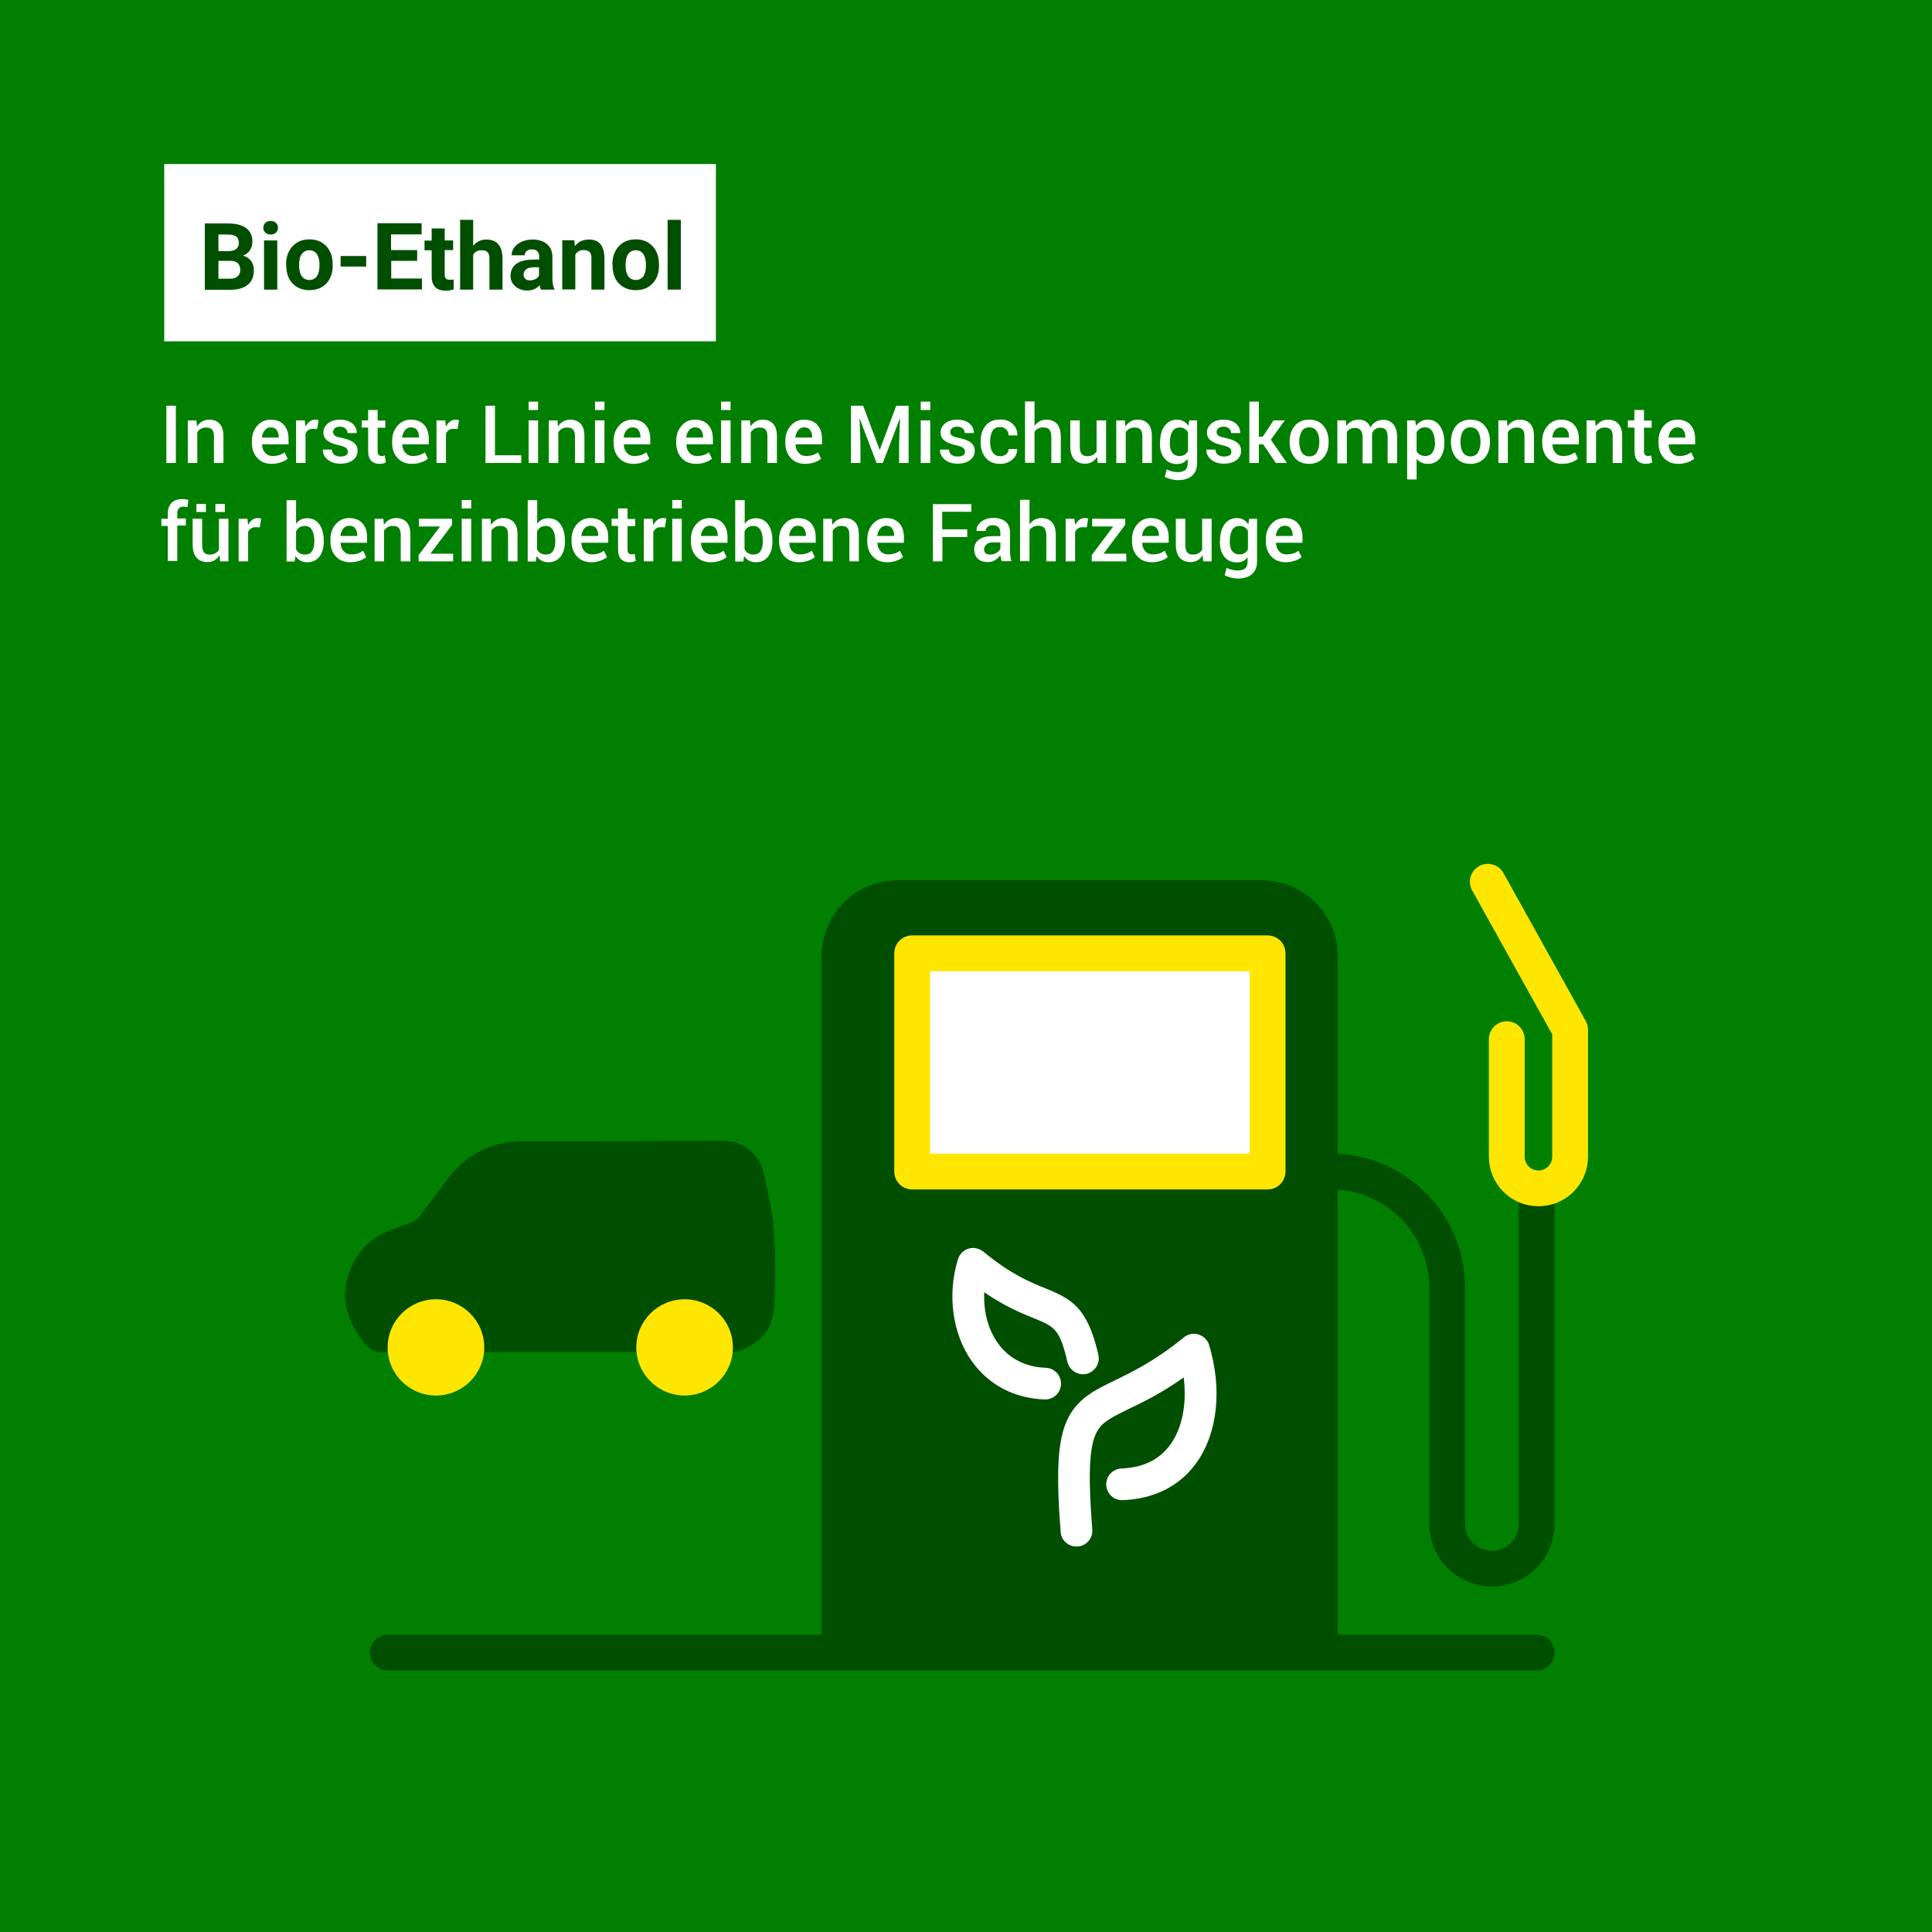 <?xml version="1.0" encoding="utf-8"?>
<!-- Generator: Adobe Illustrator 27.2.0, SVG Export Plug-In . SVG Version: 6.00 Build 0)  -->
<svg version="1.1" id="Ebene_1" xmlns="http://www.w3.org/2000/svg" xmlns:xlink="http://www.w3.org/1999/xlink" x="0px" y="0px"
	 viewBox="0 0 1080 1080" style="enable-background:new 0 0 1080 1080;" xml:space="preserve">
<style type="text/css">
	.st0{fill:#007F00;}
	.st1{fill:#FFFFFF;}
	.st2{display:none;}
	.st3{display:inline;fill:#004F00;}
	.st4{display:inline;fill:#FFFFFF;}
	.st5{fill:#004F00;}
	.st6{fill:#FFE600;}
	.st7{fill:none;stroke:#004F00;stroke-width:20;stroke-linecap:round;stroke-linejoin:round;}
	.st8{fill:none;stroke:#004F00;stroke-width:20;stroke-miterlimit:10;}
	.st9{fill:none;stroke:#FFE600;stroke-width:20;stroke-linecap:round;stroke-linejoin:round;}
	.st10{fill:#FFFFFF;stroke:#FFE600;stroke-width:20;stroke-linecap:round;stroke-linejoin:round;}
	.st11{enable-background:new    ;}
</style>
<g id="Ebene_1_00000148620506460294950640000010024294279652655807_">
	<g id="bg">
		<rect class="st0" width="1080" height="1080"/>
	</g>
	<g id="Graphics">
		<g id="Layer_6">
			<g id="txt">
				<g>
					<rect x="91.8" y="91.7" class="st1" width="308.4" height="99.1"/>
					<g class="st2">
						<path class="st3" d="M112.8,157.6v-39.8h14.3c5.1,0,9,0.9,11.7,2.8s4,4.6,4,8.2c0,2.1-0.5,3.8-1.4,5.3s-2.3,2.5-4.2,3.2
							c2.1,0.6,3.7,1.6,4.8,3.1s1.7,3.3,1.7,5.5c0,3.9-1.2,6.8-3.7,8.8s-6.1,3-11,3L112.8,157.6L112.8,157.6z M122.4,134.4h5
							c2.1,0,3.6-0.4,4.5-1.1s1.3-1.9,1.3-3.3c0-1.7-0.5-2.9-1.4-3.6s-2.5-1.1-4.7-1.1h-4.7L122.4,134.4L122.4,134.4z M122.4,140.7
							v9.5h6.3c1.7,0,3.1-0.4,4-1.2s1.4-1.9,1.4-3.4c0-3.3-1.6-5-4.9-5L122.4,140.7L122.4,140.7z"/>
						<path class="st3" d="M148.4,120.4c0-1.3,0.5-2.4,1.4-3.2c0.9-0.8,2.2-1.3,3.7-1.3s2.7,0.4,3.7,1.3c0.9,0.8,1.4,1.9,1.4,3.2
							s-0.5,2.4-1.4,3.2c-0.9,0.8-2.2,1.3-3.7,1.3s-2.7-0.4-3.7-1.3C148.9,122.8,148.4,121.7,148.4,120.4z M158.2,157.6H149V128h9.2
							V157.6z"/>
						<path class="st3" d="M162.7,142.5c0-2.9,0.6-5.6,1.7-7.9s2.8-4.1,4.9-5.3s4.7-1.9,7.6-1.9c4.4,0,7.9,1.4,10.5,4.1
							s3.8,6.5,3.8,11.2v0.3c0,4.6-1.3,8.3-3.8,11c-2.6,2.7-6,4.1-10.4,4.1s-7.6-1.3-10.1-3.8c-2.6-2.5-3.9-5.9-4.1-10.3
							L162.7,142.5L162.7,142.5z M171.9,143.1c0,2.7,0.4,4.7,1.3,6s2.1,1.9,3.8,1.9c3.3,0,5-2.5,5-7.6v-0.9c0-5.3-1.7-8-5.1-8
							c-3.1,0-4.8,2.3-5,6.9V143.1z"/>
						<path class="st3" d="M209.6,158.2c-4.5,0-8.2-1.4-11-4.1c-2.8-2.7-4.2-6.2-4.2-10.6v-0.8c0-3,0.6-5.7,1.7-8s2.8-4.1,4.9-5.4
							c2.1-1.3,4.7-1.9,7.7-1.9c4.2,0,7.4,1.3,9.8,3.9c2.4,2.6,3.6,6.2,3.6,10.8v3.6h-18.3c0.3,1.7,1.1,3,2.2,3.9s2.6,1.4,4.3,1.4
							c2.9,0,5.2-1,6.8-3.1l4.2,5c-1.1,1.6-2.8,2.9-4.9,3.8S212.1,158.2,209.6,158.2L209.6,158.2z M208.6,134.6
							c-2.7,0-4.3,1.8-4.8,5.4h9.3v-0.7c0-1.5-0.3-2.6-1.1-3.4S210.1,134.6,208.6,134.6L208.6,134.6z"/>
						<path class="st3" d="M236.5,120.7v7.4h4.9v6.4h-4.9V148c0,1.1,0.2,1.9,0.6,2.3c0.4,0.4,1.2,0.7,2.4,0.7c0.9,0,1.7-0.1,2.3-0.2
							v6.6c-1.7,0.5-3.4,0.8-5.2,0.8c-3.2,0-5.5-0.8-7-2.2c-1.5-1.5-2.3-3.8-2.3-6.8v-14.7h-3.8V128h3.8v-7.4L236.5,120.7
							L236.5,120.7z"/>
						<path class="st3" d="M254,131.2c2-2.5,4.5-3.7,7.6-3.7c3.3,0,5.7,1,7.4,2.9s2.5,4.8,2.5,8.6v18.7h-9.2v-18.5
							c0-1.6-0.3-2.7-1-3.5c-0.6-0.7-1.7-1.1-3.2-1.1c-1.9,0-3.2,0.6-4,1.8v21.2h-9.2v-42h9.2L254,131.2L254,131.2z"/>
						<path class="st3" d="M293.3,157.6c-0.3-0.6-0.6-1.5-0.9-2.6c-1.7,2.1-4.1,3.2-7.1,3.2c-2.8,0-5.2-0.8-7.1-2.5
							c-2-1.7-2.9-3.8-2.9-6.4c0-3.2,1.2-5.6,3.5-7.3s5.8-2.5,10.3-2.5h2.8V138c0-2.7-1.2-4.1-3.5-4.1c-2.2,0-3.3,1.1-3.3,3.2H276
							c0-2.9,1.2-5.2,3.6-7s5.5-2.7,9.3-2.7s6.8,0.9,8.9,2.8s3.3,4.4,3.4,7.6v13.1c0,2.7,0.5,4.8,1.3,6.2v0.5H293.3L293.3,157.6z
							 M287.5,151.6c1.1,0,2.1-0.2,2.9-0.7s1.3-1.1,1.6-1.7v-4.7h-2.7c-3.2,0-4.8,1.4-4.8,4.3c0,0.8,0.3,1.5,0.9,2
							C285.9,151.3,286.7,151.6,287.5,151.6L287.5,151.6z"/>
						<path class="st3" d="M314.8,128l0.3,3.5c2-2.7,4.9-4,8.5-4c3.1,0,5.4,0.9,6.9,2.8s2.3,4.6,2.4,8.3v19.1h-9.2V139
							c0-1.5-0.3-2.6-0.9-3.3s-1.7-1.1-3.3-1.1c-1.8,0-3.1,0.7-4,2.1v20.9h-9.2V128H314.8L314.8,128z"/>
						<path class="st3" d="M336.8,142.5c0-2.9,0.6-5.6,1.7-7.9s2.8-4.1,5-5.3c2.1-1.2,4.7-1.9,7.6-1.9c4.4,0,7.9,1.4,10.5,4.1
							c2.5,2.7,3.8,6.5,3.8,11.2v0.3c0,4.6-1.3,8.3-3.8,11c-2.6,2.7-6,4.1-10.4,4.1s-7.6-1.3-10.1-3.8s-3.9-5.9-4.1-10.3
							L336.8,142.5L336.8,142.5z M346,143.1c0,2.7,0.4,4.7,1.3,6s2.1,1.9,3.8,1.9c3.3,0,5-2.5,5-7.6v-0.9c0-5.3-1.7-8-5.1-8
							c-3.1,0-4.8,2.3-5,6.9L346,143.1z"/>
						<path class="st3" d="M379.1,157.6h-9.2v-42h9.2V157.6z"/>
					</g>
				</g>
				<g class="st2">
					<path class="st4" d="M96.9,245.7V259h-4.5v-34.1H105c3.7,0,6.7,0.9,8.8,2.9s3.2,4.4,3.2,7.6c0,3.3-1,5.9-3.1,7.6
						s-5,2.7-8.9,2.7H96.9L96.9,245.7z M96.9,242h8.1c2.4,0,4.2-0.6,5.5-1.7s1.9-2.8,1.9-4.9s-0.6-3.7-1.9-4.9s-3-1.9-5.3-1.9h-8.3
						L96.9,242L96.9,242z"/>
					<path class="st4" d="M134.2,237.6c-0.7-0.1-1.4-0.2-2.1-0.2c-2.8,0-4.8,1.2-5.8,3.6v18H122v-25.4h4.2l0.1,2.9
						c1.4-2.3,3.4-3.4,6-3.4c0.8,0,1.5,0.1,1.9,0.3L134.2,237.6L134.2,237.6z"/>
					<path class="st4" d="M138.3,226.9c0-0.7,0.2-1.3,0.6-1.8s1.1-0.7,1.9-0.7s1.5,0.2,1.9,0.7s0.7,1.1,0.7,1.8s-0.2,1.3-0.7,1.8
						s-1.1,0.7-1.9,0.7s-1.5-0.2-1.9-0.7S138.3,227.6,138.3,226.9z M142.9,259h-4.3v-25.4h4.3V259z"/>
					<path class="st4" d="M154,233.7l0.1,2.8c1.9-2.2,4.4-3.3,7.5-3.3c3.6,0,6,1.4,7.2,4.1c0.8-1.2,1.9-2.2,3.3-2.9s2.9-1.1,4.8-1.1
						c5.6,0,8.4,2.9,8.5,8.8v17h-4.3v-16.7c0-1.8-0.4-3.2-1.2-4.1s-2.2-1.4-4.2-1.4c-1.6,0-2.9,0.5-4,1.4s-1.7,2.2-1.9,3.9V259h-4.4
						v-16.6c0-3.7-1.8-5.5-5.4-5.5c-2.8,0-4.8,1.2-5.8,3.6V259h-4.3v-25.4L154,233.7L154,233.7z"/>
					<path class="st4" d="M207.6,259c-0.2-0.5-0.4-1.4-0.6-2.7c-2,2.1-4.4,3.1-7.2,3.1c-2.5,0-4.6-0.7-6.1-2.1s-2.4-3.2-2.4-5.4
						c0-2.6,1-4.7,3-6.1s4.8-2.2,8.5-2.2h4.2v-2c0-1.5-0.4-2.7-1.4-3.6s-2.2-1.4-4-1.4c-1.6,0-2.8,0.4-3.9,1.2s-1.6,1.7-1.6,2.8
						h-4.4c0-1.3,0.4-2.5,1.4-3.7s2.1-2.1,3.7-2.8s3.2-1,5.1-1c2.9,0,5.2,0.7,6.9,2.2s2.5,3.5,2.6,6V253c0,2.3,0.3,4.2,0.9,5.5v0.4
						L207.6,259L207.6,259z M200.4,255.7c1.4,0,2.6-0.4,3.9-1.1s2.1-1.6,2.6-2.7v-5.2h-3.4c-5.3,0-8,1.6-8,4.7
						c0,1.4,0.4,2.4,1.4,3.2S199,255.7,200.4,255.7L200.4,255.7z"/>
					<path class="st4" d="M230.3,237.6c-0.7-0.1-1.4-0.2-2.1-0.2c-2.8,0-4.8,1.2-5.8,3.6v18h-4.3v-25.4h4.2l0.1,2.9
						c1.4-2.3,3.4-3.4,6.1-3.4c0.8,0,1.5,0.1,1.9,0.3L230.3,237.6L230.3,237.6z"/>
					<path class="st4" d="M234.3,226.9c0-0.7,0.2-1.3,0.6-1.8s1.1-0.7,1.9-0.7s1.5,0.2,1.9,0.7s0.7,1.1,0.7,1.8s-0.2,1.3-0.7,1.8
						s-1.1,0.7-1.9,0.7s-1.5-0.2-1.9-0.7S234.3,227.6,234.3,226.9z M239,259h-4.3v-25.4h4.3V259z"/>
					<path class="st4" d="M250.7,259h-4.3v-36h4.3V259z"/>
					<path class="st4" d="M265.9,252.7l5.9-19h4.6L266.2,263c-1.6,4.2-4.1,6.3-7.5,6.3l-0.8-0.1l-1.6-0.3v-3.5l1.2,0.1
						c1.5,0,2.6-0.3,3.4-0.9s1.5-1.7,2-3.3l1-2.6l-9.1-25.1h4.7L265.9,252.7L265.9,252.7z"/>
					<path class="st4" d="M307.9,259c-0.2-0.5-0.5-1.4-0.6-2.7c-2,2.1-4.4,3.1-7.2,3.1c-2.5,0-4.5-0.7-6.1-2.1s-2.4-3.2-2.4-5.4
						c0-2.6,1-4.7,3-6.1s4.8-2.2,8.5-2.2h4.2v-2c0-1.5-0.5-2.7-1.4-3.6s-2.2-1.4-4-1.4c-1.5,0-2.8,0.4-3.9,1.2s-1.6,1.7-1.6,2.8H292
						c0-1.3,0.5-2.5,1.4-3.7s2.1-2.1,3.7-2.8s3.2-1,5.1-1c2.9,0,5.2,0.7,6.9,2.2s2.5,3.5,2.6,6V253c0,2.3,0.3,4.2,0.9,5.5v0.4
						L307.9,259L307.9,259z M300.7,255.7c1.4,0,2.6-0.4,3.9-1.1s2.1-1.6,2.6-2.7v-5.2h-3.4c-5.3,0-8,1.6-8,4.7
						c0,1.4,0.5,2.4,1.4,3.2S299.2,255.7,300.7,255.7L300.7,255.7z"/>
					<path class="st4" d="M351.7,246.6c0,3.9-0.9,7-2.7,9.3c-1.8,2.4-4.2,3.5-7.2,3.5c-3.2,0-5.7-1.1-7.4-3.4l-0.2,2.9h-4v-36h4.3
						v13.4c1.8-2.2,4.2-3.3,7.2-3.3s5.5,1.2,7.2,3.5s2.6,5.5,2.6,9.6L351.7,246.6L351.7,246.6z M347.3,246.1c0-2.9-0.6-5.2-1.7-6.8
						s-2.8-2.4-4.9-2.4c-2.9,0-4.9,1.3-6.2,4v11c1.3,2.7,3.4,4,6.2,4c2.1,0,3.7-0.8,4.9-2.4S347.3,249.4,347.3,246.1L347.3,246.1z"
						/>
					<path class="st4" d="M361.8,259h-4.3v-36h4.3V259z"/>
					<path class="st4" d="M379.3,259.5c-3.4,0-6.2-1.1-8.4-3.4s-3.2-5.3-3.2-9.1v-0.8c0-2.5,0.5-4.8,1.4-6.7s2.3-3.5,4-4.6
						s3.6-1.7,5.6-1.7c3.3,0,5.9,1.1,7.7,3.3s2.7,5.3,2.7,9.3v1.8H372c0.1,2.5,0.8,4.5,2.2,6.1s3.2,2.3,5.3,2.3
						c1.5,0,2.8-0.3,3.9-0.9s2-1.4,2.8-2.5l2.6,2.1C386.7,257.8,383.5,259.5,379.3,259.5L379.3,259.5z M378.8,236.8
						c-1.8,0-3.2,0.6-4.4,1.9s-1.9,3.1-2.2,5.4h12.7v-0.3c-0.1-2.2-0.7-3.9-1.8-5.1S380.6,236.8,378.8,236.8z"/>
					<path class="st4" d="M398.3,233.7l0.1,3.2c1.9-2.4,4.5-3.7,7.6-3.7c5.4,0,8.1,3,8.1,9.1V259h-4.3v-16.8c0-1.8-0.4-3.2-1.2-4.1
						s-2.1-1.3-3.8-1.3c-1.4,0-2.6,0.4-3.7,1.1s-1.9,1.7-2.5,2.9V259h-4.3v-25.4L398.3,233.7L398.3,233.7z"/>
					<path class="st4" d="M419.6,246.1c0-3.9,0.9-7,2.8-9.4s4.3-3.6,7.2-3.6s5.3,1,7,3.1V223h4.3v36h-4l-0.2-2.7
						c-1.7,2.1-4.1,3.2-7.2,3.2s-5.3-1.2-7.2-3.6s-2.8-5.6-2.8-9.4L419.6,246.1L419.6,246.1z M424,246.6c0,2.9,0.6,5.1,1.8,6.8
						s2.8,2.4,4.9,2.4c2.8,0,4.8-1.2,6-3.7v-11.6c-1.3-2.4-3.3-3.6-6-3.6c-2.1,0-3.8,0.8-5,2.5S424,243.4,424,246.6L424,246.6z"/>
					<path class="st4" d="M447.8,226.9c0-0.7,0.2-1.3,0.6-1.8s1.1-0.7,1.9-0.7s1.5,0.2,1.9,0.7s0.7,1.1,0.7,1.8s-0.2,1.3-0.7,1.8
						s-1.1,0.7-1.9,0.7s-1.5-0.2-1.9-0.7S447.8,227.6,447.8,226.9z M452.5,259h-4.3v-25.4h4.3V259z"/>
					<path class="st4" d="M463.5,233.7l0.1,3.2c1.9-2.4,4.5-3.7,7.6-3.7c5.4,0,8.1,3,8.1,9.1V259H475v-16.8c0-1.8-0.4-3.2-1.2-4.1
						s-2.1-1.3-3.8-1.3c-1.4,0-2.6,0.4-3.7,1.1s-1.9,1.7-2.5,2.9V259h-4.3v-25.4L463.5,233.7L463.5,233.7z"/>
					<path class="st4" d="M484.9,246.1c0-3.9,0.9-7.1,2.7-9.4s4.2-3.5,7.3-3.5s5.5,1.1,7.2,3.3l0.2-2.8h4v24.8c0,3.3-1,5.9-2.9,7.8
						s-4.6,2.8-7.8,2.8c-1.8,0-3.6-0.4-5.4-1.2s-3.1-1.9-4-3.2l2.2-2.6c1.9,2.3,4.1,3.5,6.8,3.5c2.1,0,3.8-0.6,4.9-1.8
						s1.8-2.9,1.8-5v-2.2c-1.7,2-4.1,3-7.1,3s-5.4-1.2-7.2-3.6S484.8,250.3,484.9,246.1L484.9,246.1z M489.2,246.6
						c0,2.9,0.6,5.1,1.8,6.7s2.8,2.4,4.9,2.4c2.7,0,4.7-1.2,6-3.7v-11.6c-1.3-2.4-3.3-3.6-6-3.6c-2.1,0-3.8,0.8-5,2.5
						S489.2,243.4,489.2,246.6L489.2,246.6z"/>
					<path class="st4" d="M534.9,256c1.5,0,2.9-0.5,4-1.4s1.8-2.1,1.9-3.5h4.1c-0.1,1.4-0.6,2.8-1.5,4.1c-0.9,1.3-2.2,2.4-3.7,3.1
						s-3.2,1.2-4.9,1.2c-3.5,0-6.2-1.1-8.2-3.5s-3.1-5.5-3.1-9.5v-0.7c0-2.5,0.5-4.7,1.4-6.6s2.2-3.4,3.9-4.5s3.7-1.6,6-1.6
						c2.8,0,5.2,0.9,7.1,2.6s2.9,3.9,3,6.6h-4.1c-0.1-1.6-0.8-3-1.9-4s-2.5-1.6-4.1-1.6c-2.2,0-3.9,0.8-5.1,2.4s-1.8,3.9-1.8,6.9
						v0.8c0,2.9,0.6,5.2,1.8,6.8S532.6,255.9,534.9,256L534.9,256z"/>
					<path class="st4" d="M548.7,246.1c0-2.5,0.5-4.7,1.5-6.7s2.3-3.5,4.1-4.6s3.7-1.6,6-1.6c3.5,0,6.2,1.2,8.4,3.6s3.2,5.6,3.2,9.5
						v0.3c0,2.5-0.5,4.7-1.4,6.6s-2.3,3.5-4,4.6s-3.8,1.6-6.1,1.6c-3.4,0-6.2-1.2-8.4-3.6s-3.2-5.6-3.2-9.5L548.7,246.1L548.7,246.1
						z M553,246.6c0,2.8,0.7,5.1,2,6.8s3,2.6,5.2,2.6s4-0.9,5.2-2.6s2-4.1,2-7.2c0-2.8-0.7-5-2-6.8s-3.1-2.6-5.3-2.6
						s-3.9,0.9-5.2,2.6S553.1,243.5,553,246.6L553,246.6z"/>
					<path class="st4" d="M581.3,233.7l0.1,2.8c1.9-2.2,4.4-3.3,7.5-3.3c3.5,0,6,1.4,7.2,4.1c0.8-1.2,1.9-2.2,3.3-2.9s3-1.1,4.8-1.1
						c5.6,0,8.4,2.9,8.5,8.8v17h-4.3v-16.7c0-1.8-0.4-3.2-1.2-4.1s-2.2-1.4-4.2-1.4c-1.6,0-3,0.5-4,1.4s-1.7,2.2-1.8,3.9V259h-4.4
						v-16.6c0-3.7-1.8-5.5-5.4-5.5c-2.8,0-4.8,1.2-5.8,3.6V259h-4.3v-25.4L581.3,233.7L581.3,233.7z"/>
					<path class="st4" d="M640.7,246.6c0,3.9-0.9,7-2.7,9.3s-4.2,3.5-7.2,3.5s-5.5-1-7.3-2.9v12.2h-4.3v-35.1h4l0.2,2.8
						c1.8-2.2,4.2-3.3,7.4-3.3s5.5,1.1,7.2,3.4s2.7,5.5,2.7,9.6L640.7,246.6L640.7,246.6z M636.3,246.1c0-2.9-0.6-5.1-1.8-6.8
						s-2.9-2.5-5-2.5c-2.6,0-4.6,1.2-5.9,3.5v12.1c1.3,2.3,3.3,3.5,6,3.5c2.1,0,3.7-0.8,5-2.5S636.3,249.4,636.3,246.1L636.3,246.1z
						"/>
					<path class="st4" d="M645,246.1c0-2.5,0.5-4.7,1.5-6.7s2.3-3.5,4.1-4.6s3.7-1.6,6-1.6c3.5,0,6.2,1.2,8.4,3.6s3.2,5.6,3.2,9.5
						v0.3c0,2.5-0.5,4.7-1.4,6.6s-2.3,3.5-4,4.6s-3.8,1.6-6.1,1.6c-3.4,0-6.2-1.2-8.4-3.6s-3.2-5.6-3.2-9.5L645,246.1L645,246.1z
						 M649.4,246.6c0,2.8,0.7,5.1,2,6.8s3,2.6,5.2,2.6s4-0.9,5.2-2.6s2-4.1,2-7.2c0-2.8-0.7-5-2-6.8s-3.1-2.6-5.3-2.6
						s-3.9,0.9-5.2,2.6S649.4,243.5,649.4,246.6L649.4,246.6z"/>
					<path class="st4" d="M677.7,233.7l0.1,3.2c1.9-2.4,4.5-3.7,7.6-3.7c5.4,0,8.1,3,8.1,9.1V259h-4.3v-16.8c0-1.8-0.4-3.2-1.2-4.1
						s-2.1-1.3-3.8-1.3c-1.4,0-2.6,0.4-3.7,1.1s-1.9,1.7-2.5,2.9V259h-4.3v-25.4L677.7,233.7L677.7,233.7z"/>
					<path class="st4" d="M710.6,259.5c-3.4,0-6.2-1.1-8.4-3.4s-3.2-5.3-3.2-9.1v-0.8c0-2.5,0.5-4.8,1.4-6.7s2.3-3.5,4-4.6
						s3.6-1.7,5.6-1.7c3.3,0,5.9,1.1,7.7,3.3s2.7,5.3,2.7,9.3v1.8h-17.2c0.1,2.5,0.8,4.5,2.2,6.1s3.2,2.3,5.3,2.3
						c1.5,0,2.8-0.3,3.9-0.9s2-1.4,2.8-2.5l2.7,2.1C718,257.8,714.8,259.5,710.6,259.5L710.6,259.5z M710,236.8
						c-1.8,0-3.2,0.6-4.4,1.9s-1.9,3.1-2.2,5.4h12.7v-0.3c-0.1-2.2-0.7-3.9-1.8-5.1S711.9,236.8,710,236.8z"/>
					<path class="st4" d="M729.6,233.7l0.1,3.2c1.9-2.4,4.5-3.7,7.6-3.7c5.4,0,8.1,3,8.1,9.1V259h-4.3v-16.8c0-1.8-0.4-3.2-1.2-4.1
						s-2.1-1.3-3.8-1.3c-1.4,0-2.6,0.4-3.7,1.1s-1.9,1.7-2.5,2.9V259h-4.3v-25.4L729.6,233.7L729.6,233.7z"/>
					<path class="st4" d="M757.9,227.5v6.1h4.7v3.4h-4.7v15.8c0,1,0.2,1.8,0.6,2.3s1.1,0.8,2.2,0.8c0.5,0,1.2-0.1,2.1-0.3v3.5
						c-1.1,0.3-2.2,0.5-3.3,0.5c-1.9,0-3.4-0.6-4.4-1.8s-1.5-2.8-1.5-5V237H749v-3.4h4.6v-6.1H757.9L757.9,227.5z"/>
					<path class="st4" d="M781.7,259v-22h-4v-3.4h4V231c0-2.7,0.7-4.8,2.2-6.3s3.5-2.2,6.2-2.2c1,0,2,0.1,3,0.4l-0.2,3.5
						c-0.7-0.1-1.5-0.2-2.3-0.2c-1.4,0-2.5,0.4-3.3,1.2s-1.2,2-1.2,3.5v2.7h5.4v3.4H786v22H781.7L781.7,259z"/>
					<path class="st4" d="M795,246.1c0-2.5,0.5-4.7,1.5-6.7s2.3-3.5,4.1-4.6s3.7-1.6,6-1.6c3.5,0,6.2,1.2,8.4,3.6s3.2,5.6,3.2,9.5
						v0.3c0,2.5-0.5,4.7-1.4,6.6s-2.3,3.5-4,4.6s-3.8,1.6-6.1,1.6c-3.4,0-6.2-1.2-8.4-3.6s-3.2-5.6-3.2-9.5L795,246.1L795,246.1z
						 M799.4,246.6c0,2.8,0.7,5.1,2,6.8s3,2.6,5.2,2.6s4-0.9,5.2-2.6s2-4.1,2-7.2c0-2.8-0.7-5-2-6.8s-3.1-2.6-5.3-2.6
						s-3.9,0.9-5.2,2.6S799.4,243.5,799.4,246.6L799.4,246.6z"/>
					<path class="st4" d="M835.8,237.6c-0.7-0.1-1.4-0.2-2.1-0.2c-2.8,0-4.8,1.2-5.8,3.6v18h-4.3v-25.4h4.2l0.1,2.9
						c1.4-2.3,3.4-3.4,6-3.4c0.8,0,1.5,0.1,1.9,0.3L835.8,237.6L835.8,237.6z"/>
					<path class="st4" d="M90.7,305.1c0-4,0.9-7.1,2.7-9.4s4.2-3.5,7.3-3.5s5.5,1.1,7.2,3.3l0.2-2.8h4v24.8c0,3.3-1,5.9-2.9,7.8
						s-4.6,2.8-7.8,2.8c-1.8,0-3.6-0.4-5.4-1.2s-3.1-1.9-4-3.2l2.2-2.6c1.9,2.3,4.1,3.5,6.8,3.5c2.1,0,3.8-0.6,4.9-1.8
						s1.8-2.9,1.8-5v-2.2c-1.7,2-4.1,3-7.1,3s-5.4-1.2-7.2-3.6S90.7,309.3,90.7,305.1L90.7,305.1z M95,305.6c0,2.9,0.6,5.1,1.8,6.7
						s2.8,2.5,4.9,2.5c2.7,0,4.7-1.2,6-3.7v-11.6c-1.3-2.4-3.3-3.6-6-3.6c-2.1,0-3.8,0.8-4.9,2.5S95,302.4,95,305.6L95,305.6z"/>
					<path class="st4" d="M134.3,318c-0.2-0.5-0.4-1.4-0.6-2.7c-2,2.1-4.4,3.1-7.2,3.1c-2.5,0-4.6-0.7-6.2-2.1s-2.4-3.2-2.4-5.4
						c0-2.6,1-4.7,3-6.1s4.8-2.2,8.5-2.2h4.2v-2c0-1.5-0.4-2.7-1.4-3.6s-2.2-1.4-4-1.4c-1.6,0-2.8,0.4-3.9,1.2s-1.6,1.7-1.6,2.8
						h-4.4c0-1.3,0.4-2.5,1.3-3.7s2.1-2.1,3.7-2.8s3.2-1,5.1-1c2.9,0,5.2,0.7,6.9,2.2s2.5,3.5,2.6,6V312c0,2.3,0.3,4.2,0.9,5.5v0.4
						L134.3,318L134.3,318z M127.1,314.7c1.4,0,2.6-0.4,3.9-1s2.1-1.6,2.6-2.7v-5.2h-3.4c-5.3,0-8,1.5-8,4.7c0,1.4,0.4,2.4,1.4,3.2
						S125.7,314.7,127.1,314.7L127.1,314.7z"/>
					<path class="st4" d="M159.5,311.3c0-1.2-0.4-2.1-1.3-2.7s-2.4-1.2-4.6-1.7s-3.9-1-5.2-1.7s-2.2-1.4-2.9-2.3s-0.9-2-0.9-3.2
						c0-2.1,0.9-3.8,2.6-5.3s4-2.2,6.7-2.2c2.9,0,5.2,0.7,7,2.2s2.7,3.4,2.7,5.7h-4.4c0-1.2-0.5-2.2-1.5-3.1s-2.3-1.3-3.8-1.3
						s-2.8,0.3-3.7,1s-1.3,1.6-1.3,2.7c0,1,0.4,1.8,1.2,2.4s2.3,1,4.5,1.5s3.9,1.1,5.3,1.7s2.3,1.5,3,2.4s1,2.1,1,3.5
						c0,2.3-0.9,4.1-2.7,5.5s-4.2,2-7.1,2c-2,0-3.8-0.4-5.4-1.1s-2.8-1.7-3.7-3s-1.3-2.7-1.3-4.2h4.3c0.1,1.5,0.7,2.6,1.8,3.5
						s2.5,1.3,4.3,1.3c1.6,0,3-0.3,3.9-1S159.5,312.4,159.5,311.3L159.5,311.3z"/>
					<path class="st4" d="M168.4,305.1c0-2.5,0.5-4.7,1.5-6.7s2.3-3.5,4.1-4.6s3.7-1.6,6-1.6c3.4,0,6.2,1.2,8.4,3.6s3.2,5.6,3.2,9.5
						v0.3c0,2.5-0.5,4.7-1.4,6.6s-2.3,3.5-4.1,4.6s-3.8,1.6-6.1,1.6c-3.4,0-6.2-1.2-8.4-3.6s-3.2-5.5-3.2-9.5V305.1L168.4,305.1z
						 M172.7,305.6c0,2.8,0.6,5.1,2,6.8s3.1,2.5,5.2,2.5s3.9-0.9,5.2-2.6s1.9-4.1,1.9-7.2c0-2.8-0.7-5-2-6.8s-3.1-2.6-5.3-2.6
						s-3.9,0.9-5.2,2.5S172.7,302.4,172.7,305.6L172.7,305.6z"/>
					<path class="st4" d="M201.6,318h-4.3v-36h4.3V318z"/>
					<path class="st4" d="M208.6,285.9c0-0.7,0.2-1.3,0.6-1.8s1.1-0.7,1.9-0.7s1.5,0.2,1.9,0.7s0.7,1.1,0.7,1.8s-0.2,1.3-0.7,1.8
						s-1.1,0.7-1.9,0.7s-1.5-0.2-1.9-0.7S208.6,286.7,208.6,285.9z M213.2,318h-4.3v-25.4h4.3V318L213.2,318z"/>
					<path class="st4" d="M224.3,292.7l0.1,3.2c1.9-2.4,4.5-3.7,7.6-3.7c5.4,0,8.1,3,8.1,9.1V318h-4.3v-16.8c0-1.8-0.4-3.2-1.2-4
						s-2.1-1.3-3.8-1.3c-1.4,0-2.6,0.4-3.7,1.1s-1.9,1.7-2.5,3v18h-4.3v-25.4L224.3,292.7L224.3,292.7z"/>
					<path class="st4" d="M257.2,318.5c-3.4,0-6.2-1.1-8.4-3.4s-3.2-5.3-3.2-9.1v-0.8c0-2.5,0.5-4.8,1.4-6.7s2.3-3.5,4-4.6
						s3.6-1.7,5.6-1.7c3.3,0,5.9,1.1,7.7,3.3s2.7,5.3,2.7,9.3v1.8h-17.2c0.1,2.5,0.8,4.5,2.2,6.1s3.2,2.3,5.3,2.3
						c1.5,0,2.8-0.3,3.9-0.9s2-1.5,2.8-2.5l2.6,2.1C264.6,316.8,261.4,318.5,257.2,318.5L257.2,318.5z M256.6,295.8
						c-1.8,0-3.2,0.6-4.4,1.9s-1.9,3.1-2.2,5.4h12.7v-0.3c-0.1-2.2-0.7-3.9-1.8-5.1S258.4,295.8,256.6,295.8z"/>
					<path class="st4" d="M281.1,305.3h-11.4v-3.5h11.4V305.3z"/>
					<path class="st4" d="M306.8,305.6c0,3.9-0.9,7-2.6,9.3s-4.2,3.5-7.2,3.5s-5.5-1-7.3-2.9v12.2h-4.3v-35.1h4l0.2,2.8
						c1.8-2.2,4.2-3.3,7.4-3.3s5.5,1.1,7.2,3.5s2.7,5.5,2.7,9.6L306.8,305.6L306.8,305.6z M302.4,305.1c0-2.9-0.6-5.1-1.8-6.8
						s-2.9-2.5-5-2.5c-2.6,0-4.6,1.2-5.9,3.5v12.1c1.3,2.3,3.3,3.5,6,3.5c2.1,0,3.7-0.8,5-2.5S302.4,308.4,302.4,305.1L302.4,305.1z
						"/>
					<path class="st4" d="M311.1,305.1c0-2.5,0.5-4.7,1.5-6.7s2.3-3.5,4.1-4.6s3.7-1.6,6-1.6c3.5,0,6.2,1.2,8.4,3.6s3.2,5.6,3.2,9.5
						v0.3c0,2.5-0.5,4.7-1.4,6.6s-2.3,3.5-4,4.6s-3.8,1.6-6.1,1.6c-3.4,0-6.2-1.2-8.4-3.6s-3.2-5.5-3.2-9.5L311.1,305.1L311.1,305.1
						z M315.5,305.6c0,2.8,0.6,5.1,2,6.8s3,2.5,5.2,2.5s4-0.9,5.2-2.6s2-4.1,2-7.2c0-2.8-0.7-5-2-6.8s-3.1-2.6-5.3-2.6
						s-3.9,0.9-5.2,2.5S315.5,302.4,315.5,305.6L315.5,305.6z"/>
					<path class="st4" d="M362.1,312l4.9-19.4h4.3l-7.4,25.4h-3.5l-6.2-19.2l-6,19.2h-3.5l-7.4-25.4h4.3l5,19l5.9-19h3.5L362.1,312z
						"/>
					<path class="st4" d="M386.2,318.5c-3.4,0-6.2-1.1-8.4-3.4s-3.2-5.3-3.2-9.1v-0.8c0-2.5,0.5-4.8,1.4-6.7s2.3-3.5,4-4.6
						s3.6-1.7,5.6-1.7c3.3,0,5.9,1.1,7.7,3.3s2.7,5.3,2.7,9.3v1.8h-17.2c0.1,2.5,0.8,4.5,2.2,6.1s3.2,2.3,5.3,2.3
						c1.5,0,2.8-0.3,3.9-0.9s2-1.5,2.8-2.5l2.6,2.1C393.7,316.8,390.5,318.5,386.2,318.5L386.2,318.5z M385.7,295.8
						c-1.8,0-3.2,0.6-4.4,1.9s-1.9,3.1-2.2,5.4h12.7v-0.3c-0.1-2.2-0.7-3.9-1.8-5.1S387.5,295.8,385.7,295.8z"/>
					<path class="st4" d="M413.4,296.6c-0.7-0.1-1.4-0.2-2.1-0.2c-2.8,0-4.8,1.2-5.8,3.6v18h-4.3v-25.4h4.2l0.1,2.9
						c1.4-2.3,3.4-3.4,6-3.4c0.8,0,1.5,0.1,1.9,0.3L413.4,296.6L413.4,296.6z"/>
					<path class="st4" d="M427.9,318.5c-3.4,0-6.2-1.1-8.4-3.4s-3.2-5.3-3.2-9.1v-0.8c0-2.5,0.5-4.8,1.4-6.7s2.3-3.5,4-4.6
						s3.6-1.7,5.6-1.7c3.3,0,5.9,1.1,7.7,3.3s2.7,5.3,2.7,9.3v1.8h-17.2c0.1,2.5,0.8,4.5,2.2,6.1s3.2,2.3,5.3,2.3
						c1.5,0,2.8-0.3,3.9-0.9s2-1.5,2.8-2.5l2.6,2.1C435.3,316.8,432.1,318.5,427.9,318.5L427.9,318.5z M427.4,295.8
						c-1.8,0-3.2,0.6-4.4,1.9s-1.9,3.1-2.2,5.4h12.7v-0.3c-0.1-2.2-0.7-3.9-1.8-5.1S429.2,295.8,427.4,295.8z"/>
					<path class="st4" d="M441.8,305.1c0-3.9,0.9-7,2.8-9.4s4.3-3.5,7.2-3.5s5.3,1,7,3V282h4.3v36h-4l-0.2-2.7
						c-1.7,2.1-4.1,3.2-7.2,3.2s-5.3-1.2-7.2-3.6s-2.8-5.5-2.8-9.4L441.8,305.1L441.8,305.1z M446.1,305.6c0,2.9,0.6,5.1,1.8,6.8
						s2.8,2.4,4.9,2.4c2.8,0,4.8-1.2,6-3.7v-11.6c-1.3-2.4-3.3-3.6-6-3.6c-2.1,0-3.8,0.8-5,2.5S446.1,302.4,446.1,305.6L446.1,305.6
						z"/>
					<path class="st4" d="M490.1,312.1l6.3-19.5h4.4l-9.1,25.4h-3.3l-9.2-25.4h4.4L490.1,312.1L490.1,312.1z"/>
					<path class="st4" d="M515.5,318.5c-3.4,0-6.2-1.1-8.4-3.4s-3.2-5.3-3.2-9.1v-0.8c0-2.5,0.5-4.8,1.4-6.7s2.3-3.5,4-4.6
						s3.6-1.7,5.6-1.7c3.3,0,5.9,1.1,7.7,3.3s2.7,5.3,2.7,9.3v1.8h-17.2c0.1,2.5,0.8,4.5,2.2,6.1s3.2,2.3,5.3,2.3
						c1.5,0,2.8-0.3,3.9-0.9s2-1.5,2.8-2.5l2.7,2.1C523,316.8,519.8,318.5,515.5,318.5L515.5,318.5z M515,295.8
						c-1.8,0-3.2,0.6-4.4,1.9s-1.9,3.1-2.2,5.4h12.7v-0.3c-0.1-2.2-0.7-3.9-1.8-5.1S516.8,295.8,515,295.8L515,295.8z"/>
					<path class="st4" d="M534.8,295.7c1.9-2.4,4.4-3.5,7.5-3.5c5.4,0,8.1,3,8.1,9.1V318H546v-16.8c0-1.8-0.4-3.2-1.2-4
						s-2.1-1.3-3.8-1.3c-1.4,0-2.6,0.4-3.7,1.1s-1.9,1.7-2.5,3v18h-4.3v-36h4.3V295.7L534.8,295.7z"/>
					<path class="st4" d="M556.9,285.9c0-0.7,0.2-1.3,0.6-1.8s1.1-0.7,1.9-0.7s1.5,0.2,1.9,0.7s0.7,1.1,0.7,1.8s-0.2,1.3-0.7,1.8
						s-1.1,0.7-1.9,0.7s-1.5-0.2-1.9-0.7S556.9,286.7,556.9,285.9z M561.6,318h-4.3v-25.4h4.3V318L561.6,318z"/>
					<path class="st4" d="M578.7,315c1.5,0,2.9-0.5,4-1.4s1.8-2.1,1.9-3.5h4.1c-0.1,1.5-0.6,2.8-1.5,4.1s-2.2,2.4-3.7,3.1
						s-3.2,1.2-4.9,1.2c-3.5,0-6.2-1.1-8.2-3.5s-3.1-5.5-3.1-9.5v-0.7c0-2.5,0.5-4.7,1.4-6.6s2.2-3.4,3.9-4.5s3.7-1.6,6-1.6
						c2.8,0,5.2,0.9,7.1,2.5s2.9,3.9,3,6.6h-4.1c-0.1-1.6-0.8-3-1.9-4s-2.5-1.6-4.1-1.6c-2.2,0-3.9,0.8-5.1,2.4s-1.8,3.9-1.8,6.9
						v0.8c0,2.9,0.6,5.2,1.8,6.8S576.4,314.9,578.7,315L578.7,315z"/>
					<path class="st4" d="M598.4,318H594v-36h4.3v36H598.4z"/>
					<path class="st4" d="M615.8,318.5c-3.4,0-6.2-1.1-8.4-3.4s-3.2-5.3-3.2-9.1v-0.8c0-2.5,0.5-4.8,1.4-6.7s2.3-3.5,4-4.6
						s3.6-1.7,5.6-1.7c3.3,0,5.9,1.1,7.7,3.3s2.7,5.3,2.7,9.3v1.8h-17.2c0.1,2.5,0.8,4.5,2.2,6.1s3.2,2.3,5.3,2.3
						c1.5,0,2.8-0.3,3.9-0.9s2-1.5,2.8-2.5l2.7,2.1C623.3,316.8,620.1,318.5,615.8,318.5L615.8,318.5z M615.3,295.8
						c-1.8,0-3.2,0.6-4.4,1.9s-1.9,3.1-2.2,5.4h12.7v-0.3c-0.1-2.2-0.7-3.9-1.8-5.1S617.1,295.8,615.3,295.8z"/>
					<path class="st4" d="M645.5,311.3c0-1.2-0.4-2.1-1.3-2.7s-2.4-1.2-4.6-1.7s-3.9-1-5.2-1.7s-2.2-1.4-2.9-2.3s-0.9-2-0.9-3.2
						c0-2.1,0.9-3.8,2.6-5.3s4-2.2,6.7-2.2c2.9,0,5.2,0.7,7,2.2s2.7,3.4,2.7,5.7h-4.4c0-1.2-0.5-2.2-1.5-3.1s-2.3-1.3-3.8-1.3
						s-2.8,0.3-3.7,1s-1.3,1.6-1.3,2.7c0,1,0.4,1.8,1.2,2.4s2.3,1,4.5,1.5s3.9,1.1,5.3,1.7s2.3,1.5,3,2.4s1,2.1,1,3.5
						c0,2.3-0.9,4.1-2.7,5.5s-4.2,2-7,2c-2,0-3.8-0.4-5.4-1.1s-2.8-1.7-3.7-3s-1.3-2.7-1.3-4.2h4.3c0.1,1.5,0.7,2.6,1.8,3.5
						s2.5,1.3,4.3,1.3c1.6,0,3-0.3,4-1S645.5,312.4,645.5,311.3L645.5,311.3z"/>
				</g>
				<g>
					<path class="st5" d="M432.6,732.4c-0.1,2.2-0.8,4-1.3,5.6c-0.2,0.6-0.4,1.2-0.6,1.8c-2,7.5-13.5,15.5-21,16
						c-0.1,0-198.6,0-198.6,0c-2,0-6.5-3.6-7.2-4.5c-6.6-8.5-12-19.5-10.9-30.2c1.6-15.2,11-28,23.9-32.9l13.6-5.1
						c2.5-1,4-2.9,6.4-6.3c0.5-0.8,1.1-1.5,1.7-2.3c4.9-6.5,8.9-11.9,12.8-16.9c9.5-12.3,24.2-19.5,39.8-19.6
						c26.7,0,76.8-0.1,113.3-0.3h0.1c10.7,0,20.2,7.7,22.5,18.5c3.1,14.2,4.8,23.3,5.1,27C433.6,700,433.7,714.7,432.6,732.4
						L432.6,732.4z"/>
					<g>
						<path class="st6" d="M409.7,753.2c0,14.8-12.1,26.9-27,26.9s-27-12.1-27-26.9s12.1-26.9,27-26.9S409.7,738.3,409.7,753.2z"/>
						<ellipse class="st6" cx="243.7" cy="753.2" rx="27" ry="26.9"/>
					</g>
				</g>
			</g>
			<line class="st7" x1="216.8" y1="923.8" x2="859" y2="923.8"/>
			<path class="st8" d="M744,654.9L744,654.9c35.9,0,65,29.1,65,65v132c0,13.8,11.2,25,25,25l0,0c13.8,0,25-11.2,25-25v-186"/>
			<path class="st9" d="M831.7,492.9l46,82.7v71c0,9.8-7.9,17.7-17.7,17.7l0,0c-9.8,0-17.7-7.9-17.7-17.7v-65.7"/>
			<path class="st5" d="M501.7,492.1h203.7c23.4,0,42.4,19,42.4,42.4v386H459.3v-386C459.3,511.1,478.3,492.1,501.7,492.1z"/>
			<rect x="509.9" y="532.9" class="st10" width="198.7" height="122"/>
		</g>
		<g>
			<path class="st1" d="M601.7,864.5c-4.6,0-8.5-3.5-8.8-8.2c-2.5-32.5-1.7-49.5,3-61c5.4-13.1,15.7-18.1,27.6-23.8
				c10-4.9,22.5-11,38.3-23.9c2.3-1.9,5.4-2.5,8.2-1.6s5.1,3.1,5.9,5.9c7.4,24.5,4.8,49.1-7,65.7c-9.3,13.1-23.6,20.3-41.3,21
				c-4.9,0.2-9-3.6-9.2-8.5s3.6-9,8.5-9.2c12.2-0.5,21.4-5,27.5-13.6c6.6-9.3,9.1-22.8,7.3-37.3c-12.3,8.7-22.5,13.7-30.5,17.5
				c-11.4,5.6-16.2,8.1-18.9,14.7c-3.5,8.4-4,24.1-1.7,52.8c0.4,4.9-3.3,9.2-8.2,9.5C602.1,864.5,601.9,864.5,601.7,864.5
				L601.7,864.5z"/>
			<path class="st1" d="M584.2,782.3c-0.1,0-0.2,0-0.3,0c-16.9-0.6-31.3-8.2-40.6-21.3c-10.9-15.3-13.9-37.2-7.8-57.1
				c0.9-2.8,3.1-5.1,5.9-5.9c2.8-0.9,5.9-0.2,8.2,1.6c15.5,12.8,26.2,17.1,34.8,20.6c14.8,6,23.5,10.7,29.6,37.1
				c1.1,4.8-1.9,9.5-6.6,10.7c-4.8,1.1-9.5-1.9-10.7-6.6c-4.3-18.7-7.4-19.9-19-24.6c-7-2.8-15.9-6.5-27.5-14.4
				c-0.5,10.5,2.1,20.8,7.6,28.4c6.1,8.6,15.4,13.4,26.8,13.8c4.9,0.2,8.7,4.3,8.5,9.2C592.9,778.6,589,782.3,584.2,782.3
				L584.2,782.3z"/>
		</g>
	</g>
</g>
<g id="Ebene_2_00000154391155968231982060000013989399174074401446_">
	<g class="st11">
		<path class="st5" d="M114.5,161.9v-37h12.9c4.5,0,7.9,0.9,10.2,2.6c2.3,1.7,3.5,4.2,3.5,7.6c0,1.8-0.5,3.4-1.4,4.8
			c-0.9,1.4-2.2,2.4-3.9,3c1.9,0.5,3.4,1.4,4.5,2.9s1.6,3.2,1.6,5.3c0,3.6-1.1,6.2-3.4,8.1c-2.3,1.8-5.5,2.8-9.7,2.8H114.5z
			 M122.1,140.4h5.6c3.8-0.1,5.8-1.6,5.8-4.6c0-1.7-0.5-2.9-1.5-3.6c-1-0.7-2.5-1.1-4.6-1.1h-5.3V140.4z M122.1,145.8v10h6.5
			c1.8,0,3.2-0.4,4.2-1.3c1-0.9,1.5-2,1.5-3.5c0-3.4-1.8-5.1-5.3-5.2H122.1z"/>
		<path class="st5" d="M147.2,127.3c0-1.1,0.4-2,1.1-2.7s1.7-1.1,3-1.1c1.3,0,2.3,0.4,3,1.1c0.7,0.7,1.1,1.6,1.1,2.7
			c0,1.1-0.4,2-1.1,2.7c-0.8,0.7-1.7,1.1-3,1.1c-1.2,0-2.2-0.4-3-1.1C147.5,129.3,147.2,128.4,147.2,127.3z M155,161.9h-7.4v-27.5
			h7.4V161.9z"/>
		<path class="st5" d="M159.9,147.9c0-2.7,0.5-5.2,1.6-7.3c1-2.1,2.6-3.8,4.5-5c2-1.2,4.3-1.8,6.9-1.8c3.7,0,6.7,1.1,9.1,3.4
			c2.3,2.3,3.7,5.3,3.9,9.2l0.1,1.9c0,4.2-1.2,7.6-3.5,10.1c-2.4,2.5-5.5,3.8-9.5,3.8s-7.1-1.3-9.5-3.8s-3.5-6-3.5-10.4V147.9z
			 M167.2,148.4c0,2.6,0.5,4.6,1.5,6c1,1.4,2.4,2.1,4.2,2.1c1.8,0,3.2-0.7,4.2-2c1-1.4,1.5-3.5,1.5-6.5c0-2.6-0.5-4.5-1.5-6
			c-1-1.4-2.4-2.1-4.2-2.1c-1.8,0-3.2,0.7-4.2,2.1C167.7,143.3,167.2,145.4,167.2,148.4z"/>
		<path class="st5" d="M204.7,149h-14.3v-5.9h14.3V149z"/>
		<path class="st5" d="M233.3,145.8h-14.6v9.9h17.2v6.1H211v-37h24.7v6.2h-17.1v8.8h14.6V145.8z"/>
		<path class="st5" d="M248.6,127.6v6.8h4.7v5.4h-4.7v13.7c0,1,0.2,1.7,0.6,2.2c0.4,0.4,1.1,0.7,2.2,0.7c0.8,0,1.5-0.1,2.2-0.2v5.6
			c-1.4,0.4-2.9,0.7-4.4,0.7c-5.1,0-7.8-2.6-7.9-7.8v-14.8h-4v-5.4h4v-6.8H248.6z"/>
		<path class="st5" d="M264.5,137.4c1.9-2.3,4.4-3.5,7.3-3.5c6,0,9,3.5,9.1,10.4v17.6h-7.3v-17.4c0-1.6-0.3-2.7-1-3.5
			c-0.7-0.8-1.8-1.1-3.4-1.1c-2.1,0-3.7,0.8-4.7,2.5v19.5h-7.3v-39h7.3V137.4z"/>
		<path class="st5" d="M302.4,161.9c-0.3-0.7-0.6-1.5-0.7-2.5c-1.8,2-4.1,3-6.9,3c-2.7,0-4.9-0.8-6.7-2.3c-1.8-1.6-2.7-3.5-2.7-5.9
			c0-2.9,1.1-5.1,3.2-6.7s5.3-2.3,9.4-2.4h3.4v-1.6c0-1.3-0.3-2.3-1-3c-0.7-0.8-1.7-1.1-3.1-1.1c-1.2,0-2.2,0.3-2.9,0.9
			c-0.7,0.6-1.1,1.4-1.1,2.4H286c0-1.6,0.5-3.1,1.5-4.4c1-1.4,2.4-2.4,4.2-3.2c1.8-0.8,3.8-1.2,6-1.2c3.4,0,6.1,0.9,8.1,2.6
			c2,1.7,3,4.1,3,7.2v11.9c0,2.6,0.4,4.6,1.1,5.9v0.4H302.4z M296.3,156.7c1.1,0,2.1-0.2,3-0.7s1.6-1.1,2-1.9v-4.7h-2.7
			c-3.7,0-5.6,1.3-5.9,3.8l0,0.4c0,0.9,0.3,1.7,1,2.3C294.3,156.5,295.2,156.7,296.3,156.7z"/>
		<path class="st5" d="M321.1,134.4l0.2,3.2c2-2.5,4.6-3.7,7.9-3.7c2.9,0,5.1,0.9,6.5,2.6s2.1,4.3,2.2,7.7v17.7h-7.3v-17.6
			c0-1.6-0.3-2.7-1-3.4c-0.7-0.7-1.8-1.1-3.4-1.1c-2.1,0-3.6,0.9-4.6,2.6v19.4h-7.3v-27.5H321.1z"/>
		<path class="st5" d="M342.3,147.9c0-2.7,0.5-5.2,1.6-7.3c1-2.1,2.6-3.8,4.5-5c2-1.2,4.3-1.8,6.9-1.8c3.7,0,6.7,1.1,9.1,3.4
			c2.3,2.3,3.7,5.3,3.9,9.2l0.1,1.9c0,4.2-1.2,7.6-3.5,10.1c-2.4,2.5-5.5,3.8-9.5,3.8s-7.1-1.3-9.5-3.8s-3.5-6-3.5-10.4V147.9z
			 M349.7,148.4c0,2.6,0.5,4.6,1.5,6c1,1.4,2.4,2.1,4.2,2.1c1.8,0,3.2-0.7,4.2-2c1-1.4,1.5-3.5,1.5-6.5c0-2.6-0.5-4.5-1.5-6
			c-1-1.4-2.4-2.1-4.2-2.1c-1.8,0-3.2,0.7-4.2,2.1C350.2,143.3,349.7,145.4,349.7,148.4z"/>
		<path class="st5" d="M380.6,161.9h-7.4v-39h7.4V161.9z"/>
	</g>
	<g class="st11">
		<path class="st1" d="M98.4,258.8H93v-32h5.3V258.8z"/>
		<path class="st1" d="M109.8,235l0.3,3.4c0.8-1.2,1.8-2.2,2.9-2.8c1.2-0.7,2.5-1,4-1c2.5,0,4.4,0.8,5.8,2.3c1.4,1.5,2.1,3.8,2.1,7
			v14.9h-5.3v-14.9c0-1.8-0.4-3.1-1.1-3.8c-0.7-0.8-1.9-1.1-3.4-1.1c-1,0-2,0.2-2.8,0.7c-0.8,0.5-1.5,1.1-2,1.9v17.2h-5.3V235H109.8
			z"/>
		<path class="st1" d="M151.9,259.3c-3.4,0-6.1-1.1-8.1-3.3c-2-2.2-3-5-3-8.5v-0.9c0-3.5,1-6.3,3-8.6c2-2.3,4.5-3.4,7.5-3.4
			c3.2,0,5.7,1,7.4,2.9c1.7,1.9,2.6,4.5,2.6,7.8v3.1h-14.8l0,0.1c0.1,1.9,0.6,3.4,1.7,4.6s2.4,1.8,4.2,1.8c1.4,0,2.7-0.2,3.7-0.5
			s2-0.9,3-1.5l1.7,3.5c-0.9,0.8-2.1,1.5-3.6,2C155.5,259,153.8,259.3,151.9,259.3z M151.3,238.9c-1.3,0-2.4,0.5-3.3,1.6
			c-0.8,1-1.4,2.4-1.6,4l0,0.1h9.4V244c0-1.5-0.4-2.7-1.2-3.7C154,239.4,152.8,238.9,151.3,238.9z"/>
		<path class="st1" d="M177.3,239.8l-2.3-0.1c-1,0-1.9,0.2-2.6,0.7s-1.2,1.1-1.6,1.9v16.5h-5.3V235h4.9l0.4,3.5
			c0.6-1.2,1.4-2.2,2.3-2.9c0.9-0.7,2-1,3.3-1c0.3,0,0.6,0,0.9,0.1c0.3,0.1,0.5,0.1,0.8,0.2L177.3,239.8z"/>
		<path class="st1" d="M194.4,252.3c0-0.8-0.4-1.5-1.1-2c-0.7-0.5-2-1-3.9-1.4c-2.8-0.6-5-1.5-6.4-2.6c-1.5-1.1-2.2-2.6-2.2-4.5
			c0-2,0.8-3.7,2.5-5.1s3.9-2.1,6.7-2.1c2.9,0,5.2,0.7,6.9,2.1c1.7,1.4,2.5,3.2,2.5,5.3l0,0.1h-5.1c0-1-0.4-1.8-1.1-2.5
			s-1.8-1.1-3.1-1.1c-1.3,0-2.3,0.3-2.9,0.9c-0.7,0.6-1,1.3-1,2.1s0.3,1.5,1,2c0.6,0.5,1.9,0.9,3.9,1.3c3,0.6,5.2,1.5,6.6,2.6
			c1.4,1.1,2.2,2.6,2.2,4.6c0,2.1-0.9,3.9-2.6,5.2s-4.1,2-7,2c-3.1,0-5.5-0.8-7.3-2.4s-2.6-3.4-2.5-5.4l0-0.1h5
			c0.1,1.4,0.6,2.4,1.5,3s2.1,0.9,3.4,0.9c1.4,0,2.4-0.3,3.2-0.8S194.4,253.2,194.4,252.3z"/>
		<path class="st1" d="M211.1,229.3v5.8h4.3v4h-4.3v13.1c0,1,0.2,1.7,0.6,2.1c0.4,0.4,1,0.6,1.7,0.6c0.3,0,0.6,0,0.9-0.1
			c0.3-0.1,0.5-0.1,0.8-0.2l0.6,3.9c-0.5,0.2-1,0.4-1.6,0.6c-0.6,0.1-1.3,0.2-2,0.2c-2,0-3.5-0.6-4.6-1.7c-1.1-1.1-1.7-3-1.7-5.4
			V239h-3.6v-4h3.6v-5.8H211.1z"/>
		<path class="st1" d="M230.3,259.3c-3.4,0-6.1-1.1-8.1-3.3c-2-2.2-3-5-3-8.5v-0.9c0-3.5,1-6.3,3-8.6c2-2.3,4.5-3.4,7.5-3.4
			c3.2,0,5.7,1,7.4,2.9c1.7,1.9,2.6,4.5,2.6,7.8v3.1h-14.8l0,0.1c0.1,1.9,0.6,3.4,1.7,4.6s2.4,1.8,4.2,1.8c1.4,0,2.7-0.2,3.7-0.5
			s2-0.9,3-1.5l1.7,3.5c-0.9,0.8-2.1,1.5-3.6,2C234,259,232.3,259.3,230.3,259.3z M229.7,238.9c-1.3,0-2.4,0.5-3.3,1.6
			c-0.8,1-1.4,2.4-1.6,4l0,0.1h9.4V244c0-1.5-0.4-2.7-1.2-3.7C232.4,239.4,231.3,238.9,229.7,238.9z"/>
		<path class="st1" d="M255.8,239.8l-2.3-0.1c-1,0-1.9,0.2-2.6,0.7s-1.2,1.1-1.6,1.9v16.5h-5.3V235h4.9l0.4,3.5
			c0.6-1.2,1.4-2.2,2.3-2.9c0.9-0.7,2-1,3.3-1c0.3,0,0.6,0,0.9,0.1c0.3,0.1,0.5,0.1,0.8,0.2L255.8,239.8z"/>
		<path class="st1" d="M276.7,254.5h14.7v4.3h-20v-32h5.3V254.5z"/>
		<path class="st1" d="M300.8,229.2h-5.3v-4.7h5.3V229.2z M300.8,258.8h-5.3V235h5.3V258.8z"/>
		<path class="st1" d="M311.6,235l0.3,3.4c0.8-1.2,1.8-2.2,2.9-2.8c1.2-0.7,2.5-1,4-1c2.5,0,4.4,0.8,5.8,2.3c1.4,1.5,2.1,3.8,2.1,7
			v14.9h-5.3v-14.9c0-1.8-0.4-3.1-1.1-3.8c-0.7-0.8-1.9-1.1-3.4-1.1c-1,0-2,0.2-2.8,0.7c-0.8,0.5-1.5,1.1-2,1.9v17.2h-5.3V235H311.6
			z"/>
		<path class="st1" d="M337.9,229.2h-5.3v-4.7h5.3V229.2z M337.9,258.8h-5.3V235h5.3V258.8z"/>
		<path class="st1" d="M354.1,259.3c-3.4,0-6.1-1.1-8.1-3.3c-2-2.2-3-5-3-8.5v-0.9c0-3.5,1-6.3,3-8.6c2-2.3,4.5-3.4,7.5-3.4
			c3.2,0,5.7,1,7.4,2.9c1.7,1.9,2.6,4.5,2.6,7.8v3.1h-14.8l0,0.1c0.1,1.9,0.6,3.4,1.7,4.6s2.4,1.8,4.2,1.8c1.4,0,2.7-0.2,3.7-0.5
			s2-0.9,3-1.5l1.7,3.5c-0.9,0.8-2.1,1.5-3.6,2C357.8,259,356,259.3,354.1,259.3z M353.5,238.9c-1.3,0-2.4,0.5-3.3,1.6
			c-0.8,1-1.4,2.4-1.6,4l0,0.1h9.4V244c0-1.5-0.4-2.7-1.2-3.7C356.2,239.4,355,238.9,353.5,238.9z"/>
		<path class="st1" d="M389.1,259.3c-3.4,0-6.1-1.1-8.1-3.3c-2-2.2-3-5-3-8.5v-0.9c0-3.5,1-6.3,3-8.6c2-2.3,4.5-3.4,7.5-3.4
			c3.2,0,5.7,1,7.4,2.9c1.7,1.9,2.6,4.5,2.6,7.8v3.1h-14.8l0,0.1c0.1,1.9,0.6,3.4,1.7,4.6s2.4,1.8,4.2,1.8c1.4,0,2.7-0.2,3.7-0.5
			s2-0.9,3-1.5l1.7,3.5c-0.9,0.8-2.1,1.5-3.6,2C392.8,259,391.1,259.3,389.1,259.3z M388.5,238.9c-1.3,0-2.4,0.5-3.3,1.6
			c-0.8,1-1.4,2.4-1.6,4l0,0.1h9.4V244c0-1.5-0.4-2.7-1.2-3.7C391.2,239.4,390.1,238.9,388.5,238.9z"/>
		<path class="st1" d="M408.4,229.2h-5.3v-4.7h5.3V229.2z M408.4,258.8h-5.3V235h5.3V258.8z"/>
		<path class="st1" d="M419.2,235l0.3,3.4c0.8-1.2,1.8-2.2,2.9-2.8c1.2-0.7,2.5-1,4-1c2.5,0,4.4,0.8,5.8,2.3c1.4,1.5,2.1,3.8,2.1,7
			v14.9H429v-14.9c0-1.8-0.4-3.1-1.1-3.8c-0.7-0.8-1.9-1.1-3.4-1.1c-1,0-2,0.2-2.8,0.7c-0.8,0.5-1.5,1.1-2,1.9v17.2h-5.3V235H419.2z
			"/>
		<path class="st1" d="M450.1,259.3c-3.4,0-6.1-1.1-8.1-3.3c-2-2.2-3-5-3-8.5v-0.9c0-3.5,1-6.3,3-8.6c2-2.3,4.5-3.4,7.5-3.4
			c3.2,0,5.7,1,7.4,2.9c1.7,1.9,2.6,4.5,2.6,7.8v3.1h-14.8l0,0.1c0.1,1.9,0.6,3.4,1.7,4.6s2.4,1.8,4.2,1.8c1.4,0,2.7-0.2,3.7-0.5
			s2-0.9,3-1.5l1.7,3.5c-0.9,0.8-2.1,1.5-3.6,2C453.8,259,452,259.3,450.1,259.3z M449.5,238.9c-1.3,0-2.4,0.5-3.3,1.6
			c-0.8,1-1.4,2.4-1.6,4l0,0.1h9.4V244c0-1.5-0.4-2.7-1.2-3.7C452.2,239.4,451,238.9,449.5,238.9z"/>
		<path class="st1" d="M482.5,226.8l9.2,24.6h0.1l9.2-24.6h6.9v32h-5.3v-10.9l0.5-13.9l-0.1,0l-9.5,24.8H490l-9.4-24.7l-0.1,0
			l0.5,13.8v10.9h-5.3v-32H482.5z"/>
		<path class="st1" d="M520,229.2h-5.3v-4.7h5.3V229.2z M520,258.8h-5.3V235h5.3V258.8z"/>
		<path class="st1" d="M539.4,252.3c0-0.8-0.4-1.5-1.1-2c-0.7-0.5-2-1-3.9-1.4c-2.8-0.6-5-1.5-6.4-2.6c-1.5-1.1-2.2-2.6-2.2-4.5
			c0-2,0.8-3.7,2.5-5.1s3.9-2.1,6.7-2.1c2.9,0,5.2,0.7,6.9,2.1c1.7,1.4,2.5,3.2,2.5,5.3l0,0.1h-5.1c0-1-0.4-1.8-1.1-2.5
			s-1.8-1.1-3.1-1.1c-1.3,0-2.3,0.3-2.9,0.9c-0.7,0.6-1,1.3-1,2.1s0.3,1.5,1,2c0.6,0.5,1.9,0.9,3.9,1.3c3,0.6,5.2,1.5,6.6,2.6
			c1.4,1.1,2.2,2.6,2.2,4.6c0,2.1-0.9,3.9-2.6,5.2c-1.8,1.3-4.1,2-7,2c-3.1,0-5.5-0.8-7.3-2.4s-2.6-3.4-2.5-5.4l0-0.1h5
			c0.1,1.4,0.6,2.4,1.5,3s2.1,0.9,3.4,0.9c1.4,0,2.4-0.3,3.2-0.8S539.4,253.2,539.4,252.3z"/>
		<path class="st1" d="M559.2,255c1.3,0,2.4-0.4,3.3-1.1c0.9-0.8,1.3-1.7,1.3-2.9h4.8l0,0.1c0.1,2.2-0.8,4.1-2.7,5.8
			c-1.9,1.6-4.1,2.4-6.8,2.4c-3.5,0-6.2-1.1-8.1-3.4c-1.9-2.3-2.8-5.1-2.8-8.6v-0.8c0-3.4,0.9-6.3,2.8-8.6c1.9-2.3,4.6-3.4,8.1-3.4
			c2.9,0,5.2,0.8,7,2.5c1.8,1.7,2.6,3.8,2.6,6.3l0,0.1h-4.9c0-1.3-0.4-2.4-1.3-3.3c-0.9-0.9-2-1.4-3.4-1.4c-2,0-3.4,0.7-4.3,2.2
			c-0.8,1.5-1.3,3.3-1.3,5.5v0.8c0,2.2,0.4,4.1,1.3,5.5C555.8,254.3,557.2,255,559.2,255z"/>
		<path class="st1" d="M578.3,238.1c0.8-1.1,1.8-2,2.9-2.6c1.1-0.6,2.4-0.9,3.8-0.9c2.5,0,4.5,0.8,5.9,2.4c1.4,1.6,2.1,4,2.1,7.3
			v14.5h-5.3v-14.5c0-1.9-0.4-3.2-1.1-4.1s-1.9-1.3-3.4-1.3c-1,0-2,0.2-2.8,0.6c-0.8,0.4-1.5,1-2.1,1.8v17.4H573v-34.3h5.3V238.1z"
			/>
		<path class="st1" d="M613.3,255.3c-0.7,1.3-1.7,2.2-2.8,2.9c-1.1,0.7-2.5,1-4,1c-2.5,0-4.5-0.8-6-2.4s-2.2-4.2-2.2-7.6V235h5.3
			v14.3c0,2.1,0.3,3.5,1,4.4s1.7,1.3,3.1,1.3c1.3,0,2.4-0.2,3.2-0.7c0.9-0.5,1.6-1.1,2.1-2V235h5.3v23.8h-4.7L613.3,255.3z"/>
		<path class="st1" d="M628.8,235l0.3,3.4c0.8-1.2,1.8-2.2,2.9-2.8c1.2-0.7,2.5-1,4-1c2.5,0,4.4,0.8,5.8,2.3c1.4,1.5,2.1,3.8,2.1,7
			v14.9h-5.3v-14.9c0-1.8-0.4-3.1-1.1-3.8c-0.7-0.8-1.9-1.1-3.4-1.1c-1,0-2,0.2-2.8,0.7c-0.8,0.5-1.5,1.1-2,1.9v17.2H624V235H628.8z
			"/>
		<path class="st1" d="M648.5,247.3c0-3.8,0.8-6.8,2.5-9.2c1.7-2.3,4-3.5,6.9-3.5c1.4,0,2.7,0.3,3.7,0.9c1.1,0.6,2,1.5,2.7,2.6
			l0.5-3.1h4.4v23.8c0,3.1-0.9,5.4-2.8,7.1s-4.6,2.5-8,2.5c-1.2,0-2.4-0.2-3.7-0.5c-1.3-0.3-2.6-0.8-3.6-1.3l1.1-4.2
			c0.9,0.5,1.8,0.8,2.9,1.1c1.1,0.3,2.2,0.4,3.3,0.4c1.9,0,3.3-0.4,4.2-1.2c0.9-0.8,1.3-2.1,1.3-3.8v-2.4c-0.7,1-1.6,1.7-2.6,2.2
			c-1,0.5-2.2,0.7-3.5,0.7c-2.9,0-5.2-1.1-6.9-3.2s-2.5-4.9-2.5-8.4V247.3z M653.9,247.7c0,2.2,0.4,3.9,1.3,5.2c0.9,1.3,2.2,2,4.1,2
			c1.1,0,2.1-0.2,2.9-0.7c0.8-0.5,1.4-1.2,1.9-2.1v-10.4c-0.5-0.9-1.1-1.5-1.9-2c-0.8-0.5-1.7-0.7-2.8-0.7c-1.8,0-3.2,0.8-4.1,2.3
			c-0.9,1.5-1.3,3.5-1.3,6V247.7z"/>
		<path class="st1" d="M688.3,252.3c0-0.8-0.4-1.5-1.1-2c-0.7-0.5-2-1-3.9-1.4c-2.8-0.6-5-1.5-6.4-2.6c-1.5-1.1-2.2-2.6-2.2-4.5
			c0-2,0.8-3.7,2.5-5.1s3.9-2.1,6.7-2.1c2.9,0,5.2,0.7,6.9,2.1c1.7,1.4,2.5,3.2,2.5,5.3l0,0.1h-5.1c0-1-0.4-1.8-1.1-2.5
			s-1.8-1.1-3.1-1.1c-1.3,0-2.3,0.3-2.9,0.9c-0.7,0.6-1,1.3-1,2.1s0.3,1.5,1,2c0.6,0.5,1.9,0.9,3.9,1.3c3,0.6,5.2,1.5,6.6,2.6
			c1.4,1.1,2.2,2.6,2.2,4.6c0,2.1-0.9,3.9-2.6,5.2c-1.8,1.3-4.1,2-7,2c-3.1,0-5.5-0.8-7.3-2.4s-2.6-3.4-2.5-5.4l0-0.1h5
			c0.1,1.4,0.6,2.4,1.5,3s2.1,0.9,3.4,0.9c1.4,0,2.4-0.3,3.2-0.8S688.3,253.2,688.3,252.3z"/>
		<path class="st1" d="M706.1,248.4h-2.4v10.4h-5.3v-34.3h5.3v19.6h2.2l6-9.1h6.3l-7.8,10.8l9,13h-6.2L706.1,248.4z"/>
		<path class="st1" d="M720.9,246.7c0-3.5,1-6.4,2.9-8.7c2-2.3,4.6-3.4,8-3.4c3.4,0,6.1,1.1,8,3.4c1.9,2.3,2.9,5.2,2.9,8.7v0.5
			c0,3.6-1,6.5-2.9,8.7c-1.9,2.2-4.6,3.4-8,3.4c-3.4,0-6.1-1.1-8-3.4c-1.9-2.3-2.9-5.2-2.9-8.7V246.7z M726.3,247.2
			c0,2.3,0.5,4.2,1.4,5.7c0.9,1.4,2.3,2.2,4.2,2.2c1.9,0,3.3-0.7,4.2-2.2c0.9-1.5,1.4-3.4,1.4-5.7v-0.5c0-2.3-0.5-4.1-1.4-5.6
			c-0.9-1.5-2.3-2.2-4.2-2.2c-1.9,0-3.3,0.7-4.2,2.2c-0.9,1.5-1.4,3.3-1.4,5.6V247.2z"/>
		<path class="st1" d="M752.3,235l0.3,3.1c0.8-1.1,1.8-2,2.9-2.6s2.5-0.9,4.1-0.9c1.6,0,2.9,0.4,4,1.1s1.9,1.8,2.5,3.2
			c0.7-1.3,1.7-2.4,2.9-3.1c1.2-0.7,2.6-1.1,4.2-1.1c2.4,0,4.3,0.8,5.7,2.5c1.4,1.6,2.1,4.1,2.1,7.4v14.3h-5.3v-14.3
			c0-2-0.3-3.4-1-4.3c-0.7-0.8-1.7-1.2-3.1-1.2c-1.1,0-2.1,0.3-2.9,0.9s-1.4,1.4-1.7,2.5c0,0.2,0,0.4,0,0.6s0,0.3,0,0.5v15.4h-5.3
			v-14.3c0-1.9-0.4-3.4-1.1-4.2c-0.7-0.9-1.8-1.3-3.1-1.3c-1.1,0-2,0.2-2.8,0.6c-0.8,0.4-1.4,1-1.8,1.8v17.4h-5.3V235H752.3z"/>
		<path class="st1" d="M807.4,247.7c0,3.5-0.8,6.2-2.4,8.4c-1.6,2.1-3.9,3.2-6.8,3.2c-1.3,0-2.5-0.2-3.6-0.7s-1.9-1.2-2.7-2.1v11.5
			h-5.3V235h4.5l0.5,3c0.8-1.1,1.7-2,2.8-2.5c1.1-0.6,2.3-0.9,3.7-0.9c2.9,0,5.2,1.2,6.8,3.5c1.6,2.3,2.5,5.4,2.5,9.2V247.7z
			 M802.1,247.2c0-2.4-0.5-4.4-1.4-6c-0.9-1.5-2.3-2.3-4.1-2.3c-1.1,0-2.1,0.2-2.8,0.7s-1.4,1.1-1.9,2v10.7c0.5,0.8,1.1,1.5,1.9,1.9
			s1.7,0.7,2.9,0.7c1.8,0,3.2-0.7,4.1-2c0.9-1.3,1.4-3.1,1.4-5.3V247.2z"/>
		<path class="st1" d="M811.1,246.7c0-3.5,1-6.4,2.9-8.7c2-2.3,4.6-3.4,8-3.4c3.4,0,6.1,1.1,8,3.4c1.9,2.3,2.9,5.2,2.9,8.7v0.5
			c0,3.6-1,6.5-2.9,8.7c-1.9,2.2-4.6,3.4-8,3.4c-3.4,0-6.1-1.1-8-3.4c-1.9-2.3-2.9-5.2-2.9-8.7V246.7z M816.4,247.2
			c0,2.3,0.5,4.2,1.4,5.7c0.9,1.4,2.3,2.2,4.2,2.2c1.9,0,3.3-0.7,4.2-2.2c0.9-1.5,1.4-3.4,1.4-5.7v-0.5c0-2.3-0.5-4.1-1.4-5.6
			c-0.9-1.5-2.3-2.2-4.2-2.2c-1.9,0-3.3,0.7-4.2,2.2c-0.9,1.5-1.4,3.3-1.4,5.6V247.2z"/>
		<path class="st1" d="M842.4,235l0.3,3.4c0.8-1.2,1.8-2.2,2.9-2.8c1.2-0.7,2.5-1,4-1c2.5,0,4.4,0.8,5.8,2.3c1.4,1.5,2.1,3.8,2.1,7
			v14.9h-5.3v-14.9c0-1.8-0.4-3.1-1.1-3.8c-0.7-0.8-1.9-1.1-3.4-1.1c-1,0-2,0.2-2.8,0.7c-0.8,0.5-1.5,1.1-2,1.9v17.2h-5.3V235H842.4
			z"/>
		<path class="st1" d="M873.2,259.3c-3.4,0-6.1-1.1-8.1-3.3c-2-2.2-3-5-3-8.5v-0.9c0-3.5,1-6.3,3-8.6c2-2.3,4.5-3.4,7.5-3.4
			c3.2,0,5.7,1,7.4,2.9c1.7,1.9,2.6,4.5,2.6,7.8v3.1h-14.8l0,0.1c0.1,1.9,0.6,3.4,1.7,4.6c1,1.2,2.4,1.8,4.2,1.8
			c1.4,0,2.7-0.2,3.7-0.5c1-0.4,2-0.9,3-1.5l1.7,3.5c-0.9,0.8-2.1,1.5-3.6,2C876.9,259,875.2,259.3,873.2,259.3z M872.6,238.9
			c-1.3,0-2.4,0.5-3.3,1.6c-0.8,1-1.4,2.4-1.6,4l0,0.1h9.4V244c0-1.5-0.4-2.7-1.2-3.7C875.3,239.4,874.2,238.9,872.6,238.9z"/>
		<path class="st1" d="M891.7,235l0.3,3.4c0.8-1.2,1.8-2.2,2.9-2.8c1.2-0.7,2.5-1,4-1c2.5,0,4.4,0.8,5.8,2.3c1.4,1.5,2.1,3.8,2.1,7
			v14.9h-5.3v-14.9c0-1.8-0.4-3.1-1.1-3.8c-0.7-0.8-1.9-1.1-3.4-1.1c-1,0-2,0.2-2.8,0.7c-0.8,0.5-1.5,1.1-2,1.9v17.2h-5.3V235H891.7
			z"/>
		<path class="st1" d="M919,229.3v5.8h4.3v4H919v13.1c0,1,0.2,1.7,0.6,2.1c0.4,0.4,1,0.6,1.7,0.6c0.3,0,0.6,0,0.9-0.1
			c0.3-0.1,0.5-0.1,0.8-0.2l0.6,3.9c-0.5,0.2-1,0.4-1.6,0.6c-0.6,0.1-1.3,0.2-2,0.2c-2,0-3.5-0.6-4.6-1.7c-1.1-1.1-1.7-3-1.7-5.4
			V239H910v-4h3.6v-5.8H919z"/>
		<path class="st1" d="M938.2,259.3c-3.4,0-6.1-1.1-8.1-3.3c-2-2.2-3-5-3-8.5v-0.9c0-3.5,1-6.3,3-8.6c2-2.3,4.5-3.4,7.5-3.4
			c3.2,0,5.7,1,7.4,2.9c1.7,1.9,2.6,4.5,2.6,7.8v3.1h-14.8l0,0.1c0.1,1.9,0.6,3.4,1.7,4.6c1,1.2,2.4,1.8,4.2,1.8
			c1.4,0,2.7-0.2,3.7-0.5c1-0.4,2-0.9,3-1.5l1.7,3.5c-0.9,0.8-2.1,1.5-3.6,2C941.8,259,940.1,259.3,938.2,259.3z M937.6,238.9
			c-1.3,0-2.4,0.5-3.3,1.6c-0.8,1-1.4,2.4-1.6,4l0,0.1h9.4V244c0-1.5-0.4-2.7-1.2-3.7C940.3,239.4,939.1,238.9,937.6,238.9z"/>
	</g>
	<g class="st11">
		<path class="st1" d="M93.8,313.8V294h-3.6v-4h3.6v-2.8c0-2.6,0.7-4.6,2.1-6.1c1.4-1.4,3.4-2.1,6-2.1c0.5,0,1,0,1.6,0.1
			c0.5,0.1,1.1,0.2,1.8,0.3l-0.5,4.1c-0.3-0.1-0.6-0.1-1-0.2c-0.4,0-0.7-0.1-1.2-0.1c-1.2,0-2,0.3-2.6,1c-0.6,0.7-0.9,1.6-0.9,2.8
			v2.8h4.8v4h-4.8v19.8H93.8z"/>
		<path class="st1" d="M122.7,310.3c-0.7,1.3-1.7,2.2-2.8,2.9c-1.1,0.7-2.5,1-4,1c-2.5,0-4.5-0.8-6-2.4s-2.2-4.2-2.2-7.6V290h5.3
			v14.3c0,2.1,0.3,3.5,1,4.4s1.7,1.3,3.1,1.3c1.3,0,2.4-0.2,3.2-0.7c0.9-0.5,1.6-1.1,2.1-2V290h5.3v23.8h-4.7L122.7,310.3z
			 M115.1,286.2h-5.3v-4.5h5.3V286.2z M125.7,286.2h-5.3v-4.5h5.3V286.2z"/>
		<path class="st1" d="M145.2,294.8l-2.3-0.1c-1,0-1.9,0.2-2.6,0.7s-1.2,1.1-1.6,1.9v16.5h-5.3V290h4.9l0.4,3.5
			c0.6-1.2,1.4-2.2,2.3-2.9c0.9-0.7,2-1,3.3-1c0.3,0,0.6,0,0.9,0.1c0.3,0.1,0.5,0.1,0.8,0.2L145.2,294.8z"/>
		<path class="st1" d="M181,302.7c0,3.5-0.8,6.3-2.4,8.4c-1.6,2.1-3.9,3.2-6.8,3.2c-1.5,0-2.8-0.3-3.9-0.9s-2-1.5-2.7-2.6l-0.5,3.1
			h-4.5v-34.3h5.3v13.2c0.7-1,1.6-1.8,2.6-2.3s2.2-0.8,3.6-0.8c3,0,5.3,1.2,6.9,3.5c1.6,2.3,2.4,5.4,2.4,9.2V302.7z M175.7,302.3
			c0-2.5-0.4-4.5-1.3-6c-0.8-1.5-2.2-2.3-4-2.3c-1.2,0-2.2,0.3-3,0.8c-0.8,0.5-1.4,1.3-1.9,2.2v10c0.5,1,1.1,1.7,1.9,2.2
			c0.8,0.5,1.8,0.8,3,0.8c1.8,0,3.2-0.6,4-1.9c0.8-1.3,1.3-3,1.3-5.3V302.3z"/>
		<path class="st1" d="M195.8,314.3c-3.4,0-6.1-1.1-8.1-3.3c-2-2.2-3-5-3-8.5v-0.9c0-3.5,1-6.3,3-8.6c2-2.3,4.5-3.4,7.5-3.4
			c3.2,0,5.7,1,7.4,2.9c1.7,1.9,2.6,4.5,2.6,7.8v3.1h-14.8l0,0.1c0.1,1.9,0.6,3.4,1.7,4.6s2.4,1.8,4.2,1.8c1.4,0,2.7-0.2,3.7-0.5
			s2-0.9,3-1.5l1.7,3.5c-0.9,0.8-2.1,1.5-3.6,2C199.5,314,197.8,314.3,195.8,314.3z M195.2,293.9c-1.3,0-2.4,0.5-3.3,1.6
			c-0.8,1-1.4,2.4-1.6,4l0,0.1h9.4V299c0-1.5-0.4-2.7-1.2-3.7C197.9,294.4,196.7,293.9,195.2,293.9z"/>
		<path class="st1" d="M214.3,290l0.3,3.4c0.8-1.2,1.8-2.2,2.9-2.8c1.2-0.7,2.5-1,4-1c2.5,0,4.4,0.8,5.8,2.3c1.4,1.5,2.1,3.8,2.1,7
			v14.9H224v-14.9c0-1.8-0.4-3.1-1.1-3.8c-0.7-0.8-1.9-1.1-3.4-1.1c-1,0-2,0.2-2.8,0.7c-0.8,0.5-1.5,1.1-2,1.9v17.2h-5.3V290H214.3z
			"/>
		<path class="st1" d="M240.6,309.5h12.7v4.3H234v-3.5l12-16h-11.8V290h18.5v3.4L240.6,309.5z"/>
		<path class="st1" d="M263.4,284.2h-5.3v-4.7h5.3V284.2z M263.4,313.8h-5.3V290h5.3V313.8z"/>
		<path class="st1" d="M274.2,290l0.3,3.4c0.8-1.2,1.8-2.2,2.9-2.8c1.2-0.7,2.5-1,4-1c2.5,0,4.4,0.8,5.8,2.3c1.4,1.5,2.1,3.8,2.1,7
			v14.9H284v-14.9c0-1.8-0.4-3.1-1.1-3.8c-0.7-0.8-1.9-1.1-3.4-1.1c-1,0-2,0.2-2.8,0.7c-0.8,0.5-1.5,1.1-2,1.9v17.2h-5.3V290H274.2z
			"/>
		<path class="st1" d="M315.8,302.7c0,3.5-0.8,6.3-2.4,8.4c-1.6,2.1-3.9,3.2-6.8,3.2c-1.5,0-2.8-0.3-3.9-0.9s-2-1.5-2.7-2.6
			l-0.5,3.1h-4.5v-34.3h5.3v13.2c0.7-1,1.6-1.8,2.6-2.3s2.2-0.8,3.6-0.8c3,0,5.3,1.2,6.9,3.5c1.6,2.3,2.4,5.4,2.4,9.2V302.7z
			 M310.4,302.3c0-2.5-0.4-4.5-1.3-6c-0.8-1.5-2.2-2.3-4-2.3c-1.2,0-2.2,0.3-3,0.8c-0.8,0.5-1.4,1.3-1.9,2.2v10
			c0.5,1,1.1,1.7,1.9,2.2c0.8,0.5,1.8,0.8,3,0.8c1.8,0,3.2-0.6,4-1.9c0.8-1.3,1.3-3,1.3-5.3V302.3z"/>
		<path class="st1" d="M330.6,314.3c-3.4,0-6.1-1.1-8.1-3.3c-2-2.2-3-5-3-8.5v-0.9c0-3.5,1-6.3,3-8.6c2-2.3,4.5-3.4,7.5-3.4
			c3.2,0,5.7,1,7.4,2.9c1.7,1.9,2.6,4.5,2.6,7.8v3.1H325l0,0.1c0.1,1.9,0.6,3.4,1.7,4.6s2.4,1.8,4.2,1.8c1.4,0,2.7-0.2,3.7-0.5
			s2-0.9,3-1.5l1.7,3.5c-0.9,0.8-2.1,1.5-3.6,2C334.2,314,332.5,314.3,330.6,314.3z M329.9,293.9c-1.3,0-2.4,0.5-3.3,1.6
			c-0.8,1-1.4,2.4-1.6,4l0,0.1h9.4V299c0-1.5-0.4-2.7-1.2-3.7C332.7,294.4,331.5,293.9,329.9,293.9z"/>
		<path class="st1" d="M350.8,284.3v5.8h4.3v4h-4.3v13.1c0,1,0.2,1.7,0.6,2.1c0.4,0.4,1,0.6,1.7,0.6c0.3,0,0.6,0,0.9-0.1
			c0.3-0.1,0.5-0.1,0.8-0.2l0.6,3.9c-0.5,0.2-1,0.4-1.6,0.6c-0.6,0.1-1.3,0.2-2,0.2c-2,0-3.5-0.6-4.6-1.7c-1.1-1.1-1.7-3-1.7-5.4
			V294h-3.6v-4h3.6v-5.8H350.8z"/>
		<path class="st1" d="M371.7,294.8l-2.3-0.1c-1,0-1.9,0.2-2.6,0.7s-1.2,1.1-1.6,1.9v16.5h-5.3V290h4.9l0.4,3.5
			c0.6-1.2,1.4-2.2,2.3-2.9c0.9-0.7,2-1,3.3-1c0.3,0,0.6,0,0.9,0.1c0.3,0.1,0.5,0.1,0.8,0.2L371.7,294.8z"/>
		<path class="st1" d="M381.1,284.2h-5.3v-4.7h5.3V284.2z M381.1,313.8h-5.3V290h5.3V313.8z"/>
		<path class="st1" d="M397.3,314.3c-3.4,0-6.1-1.1-8.1-3.3c-2-2.2-3-5-3-8.5v-0.9c0-3.5,1-6.3,3-8.6c2-2.3,4.5-3.4,7.5-3.4
			c3.2,0,5.7,1,7.4,2.9c1.7,1.9,2.6,4.5,2.6,7.8v3.1h-14.8l0,0.1c0.1,1.9,0.6,3.4,1.7,4.6s2.4,1.8,4.2,1.8c1.4,0,2.7-0.2,3.7-0.5
			s2-0.9,3-1.5l1.7,3.5c-0.9,0.8-2.1,1.5-3.6,2C400.9,314,399.2,314.3,397.3,314.3z M396.7,293.9c-1.3,0-2.4,0.5-3.3,1.6
			c-0.8,1-1.4,2.4-1.6,4l0,0.1h9.4V299c0-1.5-0.4-2.7-1.2-3.7C399.4,294.4,398.2,293.9,396.7,293.9z"/>
		<path class="st1" d="M431.8,302.7c0,3.5-0.8,6.3-2.4,8.4c-1.6,2.1-3.9,3.2-6.8,3.2c-1.5,0-2.8-0.3-3.9-0.9s-2-1.5-2.7-2.6
			l-0.5,3.1h-4.5v-34.3h5.3v13.2c0.7-1,1.6-1.8,2.6-2.3s2.2-0.8,3.6-0.8c3,0,5.3,1.2,6.9,3.5c1.6,2.3,2.4,5.4,2.4,9.2V302.7z
			 M426.4,302.3c0-2.5-0.4-4.5-1.3-6c-0.8-1.5-2.2-2.3-4-2.3c-1.2,0-2.2,0.3-3,0.8c-0.8,0.5-1.4,1.3-1.9,2.2v10
			c0.5,1,1.1,1.7,1.9,2.2c0.8,0.5,1.8,0.8,3,0.8c1.8,0,3.2-0.6,4-1.9c0.8-1.3,1.3-3,1.3-5.3V302.3z"/>
		<path class="st1" d="M446.6,314.3c-3.4,0-6.1-1.1-8.1-3.3c-2-2.2-3-5-3-8.5v-0.9c0-3.5,1-6.3,3-8.6c2-2.3,4.5-3.4,7.5-3.4
			c3.2,0,5.7,1,7.4,2.9c1.7,1.9,2.6,4.5,2.6,7.8v3.1h-14.8l0,0.1c0.1,1.9,0.6,3.4,1.7,4.6s2.4,1.8,4.2,1.8c1.4,0,2.7-0.2,3.7-0.5
			s2-0.9,3-1.5l1.7,3.5c-0.9,0.8-2.1,1.5-3.6,2C450.2,314,448.5,314.3,446.6,314.3z M446,293.9c-1.3,0-2.4,0.5-3.3,1.6
			c-0.8,1-1.4,2.4-1.6,4l0,0.1h9.4V299c0-1.5-0.4-2.7-1.2-3.7C448.7,294.4,447.5,293.9,446,293.9z"/>
		<path class="st1" d="M465,290l0.3,3.4c0.8-1.2,1.8-2.2,2.9-2.8c1.2-0.7,2.5-1,4-1c2.5,0,4.4,0.8,5.8,2.3c1.4,1.5,2.1,3.8,2.1,7
			v14.9h-5.3v-14.9c0-1.8-0.4-3.1-1.1-3.8c-0.7-0.8-1.9-1.1-3.4-1.1c-1,0-2,0.2-2.8,0.7c-0.8,0.5-1.5,1.1-2,1.9v17.2h-5.3V290H465z"
			/>
		<path class="st1" d="M495.9,314.3c-3.4,0-6.1-1.1-8.1-3.3c-2-2.2-3-5-3-8.5v-0.9c0-3.5,1-6.3,3-8.6c2-2.3,4.5-3.4,7.5-3.4
			c3.2,0,5.7,1,7.4,2.9c1.7,1.9,2.6,4.5,2.6,7.8v3.1h-14.8l0,0.1c0.1,1.9,0.6,3.4,1.7,4.6s2.4,1.8,4.2,1.8c1.4,0,2.7-0.2,3.7-0.5
			s2-0.9,3-1.5l1.7,3.5c-0.9,0.8-2.1,1.5-3.6,2C499.5,314,497.8,314.3,495.9,314.3z M495.3,293.9c-1.3,0-2.4,0.5-3.3,1.6
			c-0.8,1-1.4,2.4-1.6,4l0,0.1h9.4V299c0-1.5-0.4-2.7-1.2-3.7C498,294.4,496.8,293.9,495.3,293.9z"/>
		<path class="st1" d="M540.8,300.2h-14v13.6h-5.3v-32H543v4.3h-16.3v9.8h14V300.2z"/>
		<path class="st1" d="M560,313.8c-0.2-0.6-0.3-1.2-0.5-1.8c-0.1-0.6-0.2-1.1-0.3-1.7c-0.7,1.1-1.7,2-2.9,2.8
			c-1.2,0.8-2.5,1.1-4,1.1c-2.5,0-4.4-0.6-5.7-1.9c-1.3-1.3-2-3-2-5.3c0-2.3,0.9-4.1,2.7-5.4c1.8-1.3,4.4-1.9,7.7-1.9h4.2v-2.1
			c0-1.2-0.4-2.2-1.1-2.9s-1.8-1.1-3.1-1.1c-1.2,0-2.2,0.3-2.9,0.9s-1.1,1.3-1.1,2.3h-5.1l0-0.1c-0.1-1.9,0.7-3.5,2.5-5
			c1.8-1.4,4.1-2.2,7-2.2c2.8,0,5,0.7,6.7,2.1s2.5,3.4,2.5,6.1v10.6c0,1,0.1,1.9,0.2,2.8c0.1,0.9,0.3,1.8,0.6,2.6H560z M553.5,310
			c1.3,0,2.6-0.3,3.6-1c1.1-0.7,1.8-1.4,2.1-2.3v-3.5H555c-1.6,0-2.8,0.4-3.6,1.2c-0.9,0.8-1.3,1.7-1.3,2.7c0,0.9,0.3,1.6,0.9,2.2
			C551.5,309.7,552.4,310,553.5,310z"/>
		<path class="st1" d="M575.5,293.1c0.8-1.1,1.8-2,2.9-2.6c1.1-0.6,2.4-0.9,3.8-0.9c2.5,0,4.5,0.8,5.9,2.4c1.4,1.6,2.1,4,2.1,7.3
			v14.5h-5.3v-14.5c0-1.9-0.4-3.2-1.1-4.1s-1.9-1.3-3.4-1.3c-1,0-2,0.2-2.8,0.6c-0.8,0.4-1.5,1-2.1,1.8v17.4h-5.3v-34.3h5.3V293.1z"
			/>
		<path class="st1" d="M607.5,294.8l-2.3-0.1c-1,0-1.9,0.2-2.6,0.7c-0.7,0.4-1.2,1.1-1.6,1.9v16.5h-5.3V290h4.9l0.4,3.5
			c0.6-1.2,1.4-2.2,2.3-2.9c0.9-0.7,2-1,3.3-1c0.3,0,0.6,0,0.9,0.1c0.3,0.1,0.5,0.1,0.8,0.2L607.5,294.8z"/>
		<path class="st1" d="M616.9,309.5h12.7v4.3h-19.3v-3.5l12-16h-11.8V290h18.5v3.4L616.9,309.5z"/>
		<path class="st1" d="M643.9,314.3c-3.4,0-6.1-1.1-8.1-3.3c-2-2.2-3-5-3-8.5v-0.9c0-3.5,1-6.3,3-8.6c2-2.3,4.5-3.4,7.5-3.4
			c3.2,0,5.7,1,7.4,2.9c1.7,1.9,2.6,4.5,2.6,7.8v3.1h-14.8l0,0.1c0.1,1.9,0.6,3.4,1.7,4.6c1,1.2,2.4,1.8,4.2,1.8
			c1.4,0,2.7-0.2,3.7-0.5s2-0.9,3-1.5l1.7,3.5c-0.9,0.8-2.1,1.5-3.6,2C647.6,314,645.8,314.3,643.9,314.3z M643.3,293.9
			c-1.3,0-2.4,0.5-3.3,1.6c-0.8,1-1.4,2.4-1.6,4l0,0.1h9.4V299c0-1.5-0.4-2.7-1.2-3.7C646,294.4,644.8,293.9,643.3,293.9z"/>
		<path class="st1" d="M672.3,310.3c-0.7,1.3-1.7,2.2-2.8,2.9c-1.1,0.7-2.5,1-4,1c-2.5,0-4.5-0.8-6-2.4s-2.2-4.2-2.2-7.6V290h5.3
			v14.3c0,2.1,0.3,3.5,1,4.4s1.7,1.3,3.1,1.3c1.3,0,2.4-0.2,3.2-0.7c0.9-0.5,1.6-1.1,2.1-2V290h5.3v23.8h-4.7L672.3,310.3z"/>
		<path class="st1" d="M682,302.3c0-3.8,0.8-6.8,2.5-9.2c1.7-2.3,4-3.5,6.9-3.5c1.4,0,2.7,0.3,3.7,0.9c1.1,0.6,2,1.5,2.7,2.6
			l0.5-3.1h4.4v23.8c0,3.1-0.9,5.4-2.8,7.1s-4.6,2.5-8,2.5c-1.2,0-2.4-0.2-3.7-0.5c-1.3-0.3-2.6-0.8-3.6-1.3l1.1-4.2
			c0.9,0.5,1.8,0.8,2.9,1.1c1.1,0.3,2.2,0.4,3.3,0.4c1.9,0,3.3-0.4,4.2-1.2c0.9-0.8,1.3-2.1,1.3-3.8v-2.4c-0.7,1-1.6,1.7-2.6,2.2
			c-1,0.5-2.2,0.7-3.5,0.7c-2.9,0-5.2-1.1-6.9-3.2s-2.5-4.9-2.5-8.4V302.3z M687.4,302.7c0,2.2,0.4,3.9,1.3,5.2c0.9,1.3,2.2,2,4.1,2
			c1.1,0,2.1-0.2,2.9-0.7c0.8-0.5,1.4-1.2,1.9-2.1v-10.4c-0.5-0.9-1.1-1.5-1.9-2c-0.8-0.5-1.7-0.7-2.8-0.7c-1.8,0-3.2,0.8-4.1,2.3
			c-0.9,1.5-1.3,3.5-1.3,6V302.7z"/>
		<path class="st1" d="M718.7,314.3c-3.4,0-6.1-1.1-8.1-3.3c-2-2.2-3-5-3-8.5v-0.9c0-3.5,1-6.3,3-8.6c2-2.3,4.5-3.4,7.5-3.4
			c3.2,0,5.7,1,7.4,2.9c1.7,1.9,2.6,4.5,2.6,7.8v3.1h-14.8l0,0.1c0.1,1.9,0.6,3.4,1.7,4.6c1,1.2,2.4,1.8,4.2,1.8
			c1.4,0,2.7-0.2,3.7-0.5s2-0.9,3-1.5l1.7,3.5c-0.9,0.8-2.1,1.5-3.6,2C722.3,314,720.6,314.3,718.7,314.3z M718.1,293.9
			c-1.3,0-2.4,0.5-3.3,1.6c-0.8,1-1.4,2.4-1.6,4l0,0.1h9.4V299c0-1.5-0.4-2.7-1.2-3.7C720.8,294.4,719.6,293.9,718.1,293.9z"/>
	</g>
</g>
</svg>
